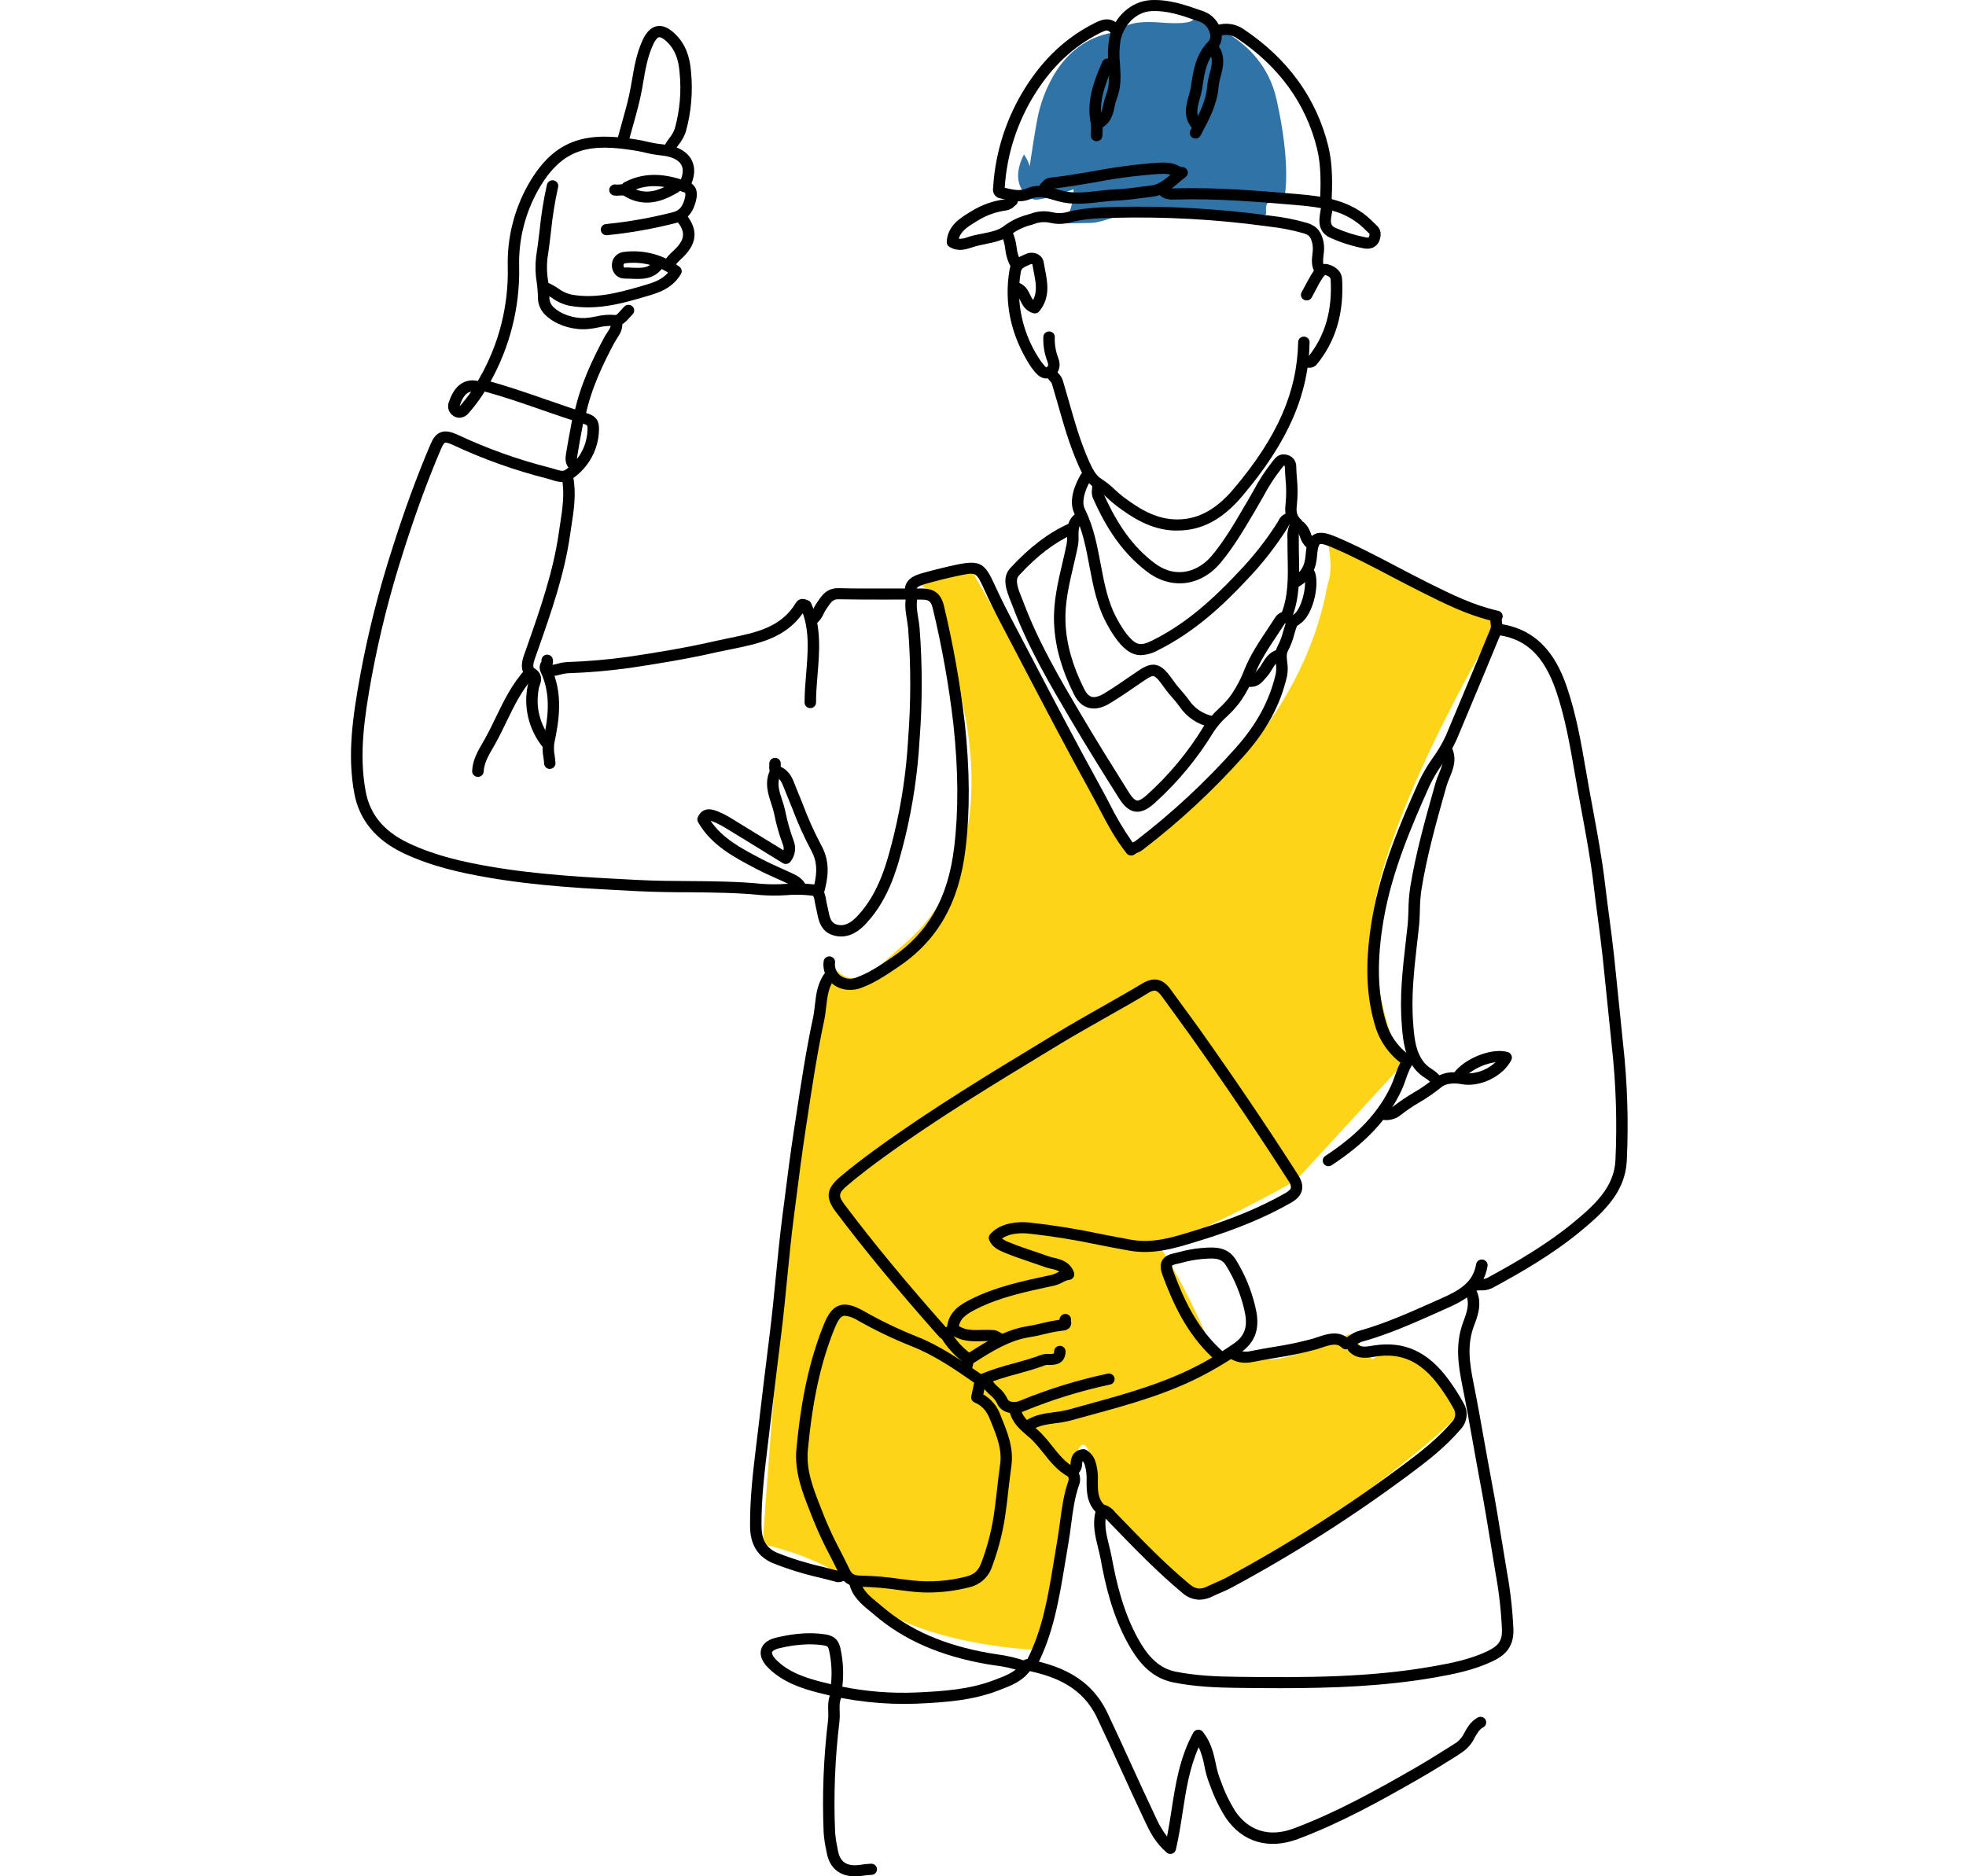 <svg width="308" height="294" viewBox="0 0 308 294" fill="none" xmlns="http://www.w3.org/2000/svg">
<g clip-path="url(#clip0_2253_15407)">
<path d="M144 91.5L152 89L177 133C185.667 128.5 204 113.9 208 91.5C208.8 89.5 208.333 86.333 208 85L235 97C227.667 109.167 213.4 136.5 215 148.5C216.6 160.5 219 165.5 220 166.5L203 185C197.333 188.167 185.1 194.6 181.5 195C185.9 201.8 189.333 209.833 190.5 213H199C202.2 213 208.667 210.333 211.5 209L215 213C217.667 211 224.2 209.8 229 221C226.5 225 193.5 250.5 187.5 249C182.7 247.8 175.167 239.5 172 235.5C171.667 231.5 170.6 224.2 169 227C167.4 229.8 165.667 246.167 165 254L162 258.5C155 258.167 139.7 255.8 134.5 249C130.5 245 122.833 242.667 119.5 242C121.333 213.833 126.2 156.4 131 152C134.5 155.5 138 151 141 148.5L141.041 148.466C144.124 145.897 157.962 134.369 149.5 105C146.585 96.519 146.435 93.862 147.102 93.568L144 91.5Z" fill="#FED419"/>
<path d="M168.199 29.655C168.199 29.655 162.963 31.622 161.888 31.238C160.814 30.854 158.081 28.825 160.419 24.196C161.353 25.652 161.306 26.139 161.306 26.139C161.306 26.139 162.34 18.888 162.855 17.133C163.371 15.379 165.726 6.61 174.291 5.112C176.138 4.452 176.473 3.115 181.772 3.529C187.07 3.943 186.925 3 186.925 3C186.925 3 197.629 5.189 199.968 15.507C202.306 25.824 201.272 30.607 201.272 30.607C201.272 30.607 199.39 31.838 198.764 31.804C198.138 31.77 198.375 33.469 198.375 33.469C198.375 33.469 198.304 34.709 189.533 32.972C186.793 33.274 183.544 34.2 182.06 33.897C180.576 33.594 178.157 33.314 177.078 33.351C175.998 33.389 172.732 34.855 171.076 34.919C169.421 34.983 167.03 35 167.03 35L166.695 34.761C166.695 34.761 168.101 33.287 168.199 29.655Z" fill="#3073A7"/>
<path d="M128.249 140.495C128.183 140.494 128.117 140.486 128.052 140.473C126.435 140.194 124.788 140.126 123.153 140.271C121.836 140.358 120.513 140.351 119.197 140.25C115.46 139.873 111.625 139.847 107.915 139.811C105.363 139.811 102.72 139.776 100.119 139.649H100.047C92.21 139.255 84.109 138.852 76.209 137.459C72.257 136.767 67.624 135.777 63.2 133.683C58.867 131.62 56.279 128.471 55.507 124.314C54.377 118.225 55.261 112.312 56.44 105.763C57.685 99.053 59.363 92.427 61.465 85.924C63.353 79.959 65.304 74.632 67.426 69.656C67.772 68.846 68.207 68.053 69.05 67.733C69.893 67.413 70.844 67.733 71.665 68.105C76.309 70.29 81.16 72.025 86.15 73.287C86.392 73.344 86.643 73.423 86.899 73.502C87.769 73.778 88.213 73.883 88.559 73.633C89.613 72.919 90.479 71.971 91.085 70.867C91.691 69.763 92.019 68.534 92.044 67.282C92.044 66.629 92.044 66.62 91.421 66.406C89.2 65.731 86.98 64.96 84.831 64.216C81.861 63.182 78.789 62.113 75.707 61.294C75.477 61.233 75.282 61.085 75.164 60.884C75.046 60.682 75.014 60.443 75.077 60.218C75.139 59.994 75.29 59.803 75.497 59.688C75.703 59.573 75.948 59.542 76.178 59.603C79.318 60.44 82.431 61.517 85.437 62.564C87.567 63.304 89.77 64.071 91.954 64.754C93.574 65.245 93.879 66.147 93.839 67.343C93.81 68.86 93.414 70.349 92.681 71.686C91.949 73.024 90.902 74.174 89.626 75.039C88.5 75.854 87.253 75.477 86.343 75.171C86.132 75.101 85.921 75.035 85.719 74.987C80.62 73.699 75.662 71.929 70.916 69.7C70.073 69.314 69.795 69.345 69.709 69.376C69.624 69.406 69.418 69.581 69.095 70.335C66.996 75.263 65.058 80.537 63.191 86.45C61.114 92.885 59.454 99.44 58.221 106.078C57.073 112.456 56.212 118.208 57.288 124.012C57.961 127.639 60.155 130.289 64.017 132.115C68.229 134.117 72.715 135.072 76.546 135.742C84.333 137.109 92.376 137.494 100.159 137.897H100.226C102.792 138.029 105.412 138.042 107.946 138.059C111.697 138.086 115.572 138.112 119.399 138.497C120.629 138.587 121.865 138.587 123.095 138.497C124.59 138.39 126.092 138.419 127.581 138.585C128.029 136.57 128.029 134.976 127.083 133.254C125.946 131.113 124.951 128.902 124.104 126.635C123.769 125.786 123.427 124.94 123.077 124.099C123.005 123.933 122.938 123.762 122.871 123.587C122.472 122.544 122.171 121.892 121.364 121.624C120.421 121.309 120.489 120.31 120.52 119.872C120.52 119.785 120.52 119.697 120.52 119.622C120.52 119.39 120.615 119.167 120.783 119.003C120.951 118.839 121.179 118.746 121.417 118.746C121.655 118.746 121.883 118.839 122.052 119.003C122.22 119.167 122.314 119.39 122.314 119.622C122.314 119.741 122.314 119.877 122.314 120.012C122.312 120.059 122.312 120.106 122.314 120.152C123.705 120.779 124.199 122.062 124.557 123.017C124.616 123.175 124.679 123.333 124.741 123.482C125.096 124.331 125.441 125.19 125.782 126.048C126.597 128.231 127.554 130.359 128.648 132.422C130.16 135.125 129.685 137.678 129.119 139.82C129.073 140.012 128.962 140.183 128.804 140.305C128.646 140.427 128.451 140.494 128.249 140.495Z" fill="black"/>
<path d="M200.547 264.525C198.362 264.525 196.142 264.503 193.872 264.477C190.602 264.437 187.108 264.301 183.721 263.601C180.083 262.843 178.087 259.996 176.75 257.599C174.283 253.162 173.161 248.37 172.425 244.266C172.318 243.692 172.179 243.122 172.026 242.514C171.578 240.722 171.129 238.873 171.623 236.885C170.241 235.404 170.232 233.648 170.227 232.093C170.28 231.206 170.177 230.317 169.922 229.464C169.857 229.266 169.745 229.086 169.595 228.939C169.564 229.083 169.541 229.23 169.528 229.377C169.531 229.712 169.456 230.044 169.31 230.347C169.164 230.65 168.95 230.917 168.684 231.129C168.588 231.195 168.479 231.242 168.364 231.266C168.249 231.291 168.13 231.293 168.014 231.273C167.898 231.253 167.787 231.211 167.688 231.149C167.588 231.087 167.502 231.007 167.435 230.912C167.368 230.818 167.32 230.711 167.294 230.599C167.269 230.487 167.267 230.371 167.287 230.257C167.308 230.144 167.351 230.036 167.415 229.939C167.478 229.842 167.56 229.758 167.657 229.692C167.695 229.54 167.717 229.384 167.724 229.228C167.792 228.602 167.931 227.301 169.59 227.077C169.814 227.047 170.042 227.1 170.227 227.226C170.851 227.618 171.324 228.2 171.573 228.882C171.909 229.926 172.051 231.021 171.99 232.115C171.99 233.578 171.99 234.839 173.027 235.842C173.209 235.956 173.348 236.124 173.423 236.321C173.499 236.519 173.506 236.735 173.444 236.937C172.879 238.65 173.3 240.337 173.74 242.128C173.892 242.728 174.045 243.355 174.161 243.981C174.888 247.923 175.956 252.566 178.297 256.785C179.446 258.852 181.141 261.301 184.062 261.91C187.296 262.58 190.683 262.707 193.863 262.746C204.728 262.878 214.498 262.851 224.299 261.139C227.327 260.613 230.27 260.031 233.006 258.738C234.774 257.902 235.352 257.052 235.303 255.37C235.174 252.423 234.842 249.487 234.312 246.583C234.058 245.07 233.809 243.558 233.567 242.045C233.051 238.895 232.522 235.641 231.916 232.461C231.504 230.27 231.104 228.045 230.723 225.89C230.212 223.012 229.678 220.038 229.095 217.129C228.431 213.8 227.942 210.533 229.265 207.055C229.857 205.5 230.297 204.107 229.611 202.814C229.509 202.609 229.493 202.373 229.567 202.156C229.64 201.94 229.798 201.76 230.005 201.655C230.213 201.55 230.454 201.528 230.678 201.594C230.901 201.66 231.09 201.809 231.203 202.008C232.311 204.098 231.49 206.244 230.947 207.668C229.786 210.699 230.221 213.581 230.858 216.77C231.445 219.701 231.975 222.688 232.491 225.575C232.872 227.725 233.267 229.955 233.684 232.145C234.294 235.352 234.823 238.615 235.339 241.782C235.581 243.292 235.829 244.802 236.084 246.311C236.627 249.294 236.965 252.308 237.097 255.335C237.183 258.318 235.474 259.531 233.787 260.328C230.844 261.717 227.771 262.326 224.613 262.878C216.763 264.223 208.918 264.525 200.547 264.525Z" fill="black"/>
<path d="M231.074 202.245C230.854 202.242 230.643 202.161 230.481 202.016C230.318 201.872 230.216 201.674 230.193 201.461C230.169 201.248 230.227 201.034 230.355 200.859C230.483 200.685 230.671 200.562 230.886 200.514C231.226 200.451 231.571 200.422 231.917 200.427C232.29 200.461 232.665 200.395 233.003 200.238C237.489 197.794 242.235 195.056 246.46 191.587C249.955 188.709 252.862 185.985 253.081 181.815C253.361 175.836 253.169 169.845 252.507 163.895C252.328 162.172 252.151 160.449 251.978 158.726C251.677 155.817 251.381 152.904 251.081 149.991C250.856 147.933 250.583 145.843 250.314 143.819C250.098 142.177 249.865 140.482 249.677 138.808C249.228 134.888 248.488 130.924 247.775 127.087C247.577 126.027 247.38 124.971 247.192 123.915C247.021 122.96 246.854 122.005 246.689 121.05C245.958 116.802 245.195 112.408 243.787 108.282C241.934 102.85 239.153 100.147 234.779 99.521C234.661 99.504 234.548 99.465 234.446 99.406C234.344 99.346 234.254 99.268 234.183 99.175C234.039 98.987 233.978 98.75 234.012 98.518C234.047 98.286 234.174 98.076 234.367 97.936C234.56 97.795 234.802 97.735 235.039 97.769C241.692 98.728 244.191 103.901 245.491 107.712C246.945 111.97 247.712 116.434 248.461 120.748C248.622 121.697 248.788 122.646 248.959 123.595C249.147 124.651 249.345 125.707 249.542 126.758C250.255 130.626 251 134.621 251.462 138.585C251.655 140.25 251.875 141.936 252.095 143.57C252.364 145.607 252.642 147.709 252.866 149.786C253.165 152.706 253.464 155.626 253.763 158.546C253.94 160.269 254.116 161.991 254.293 163.711C254.959 169.757 255.148 175.845 254.858 181.92C254.602 186.786 251.269 189.909 247.604 192.936C243.275 196.506 238.449 199.297 233.878 201.78C233.28 202.087 232.609 202.23 231.935 202.192C231.71 202.186 231.485 202.202 231.262 202.24C231.2 202.248 231.137 202.25 231.074 202.245Z" fill="black"/>
<path d="M148.279 209.927C148.054 209.936 147.829 209.895 147.623 209.807C147.416 209.719 147.233 209.586 147.086 209.419C140.622 202.13 135.481 195.91 130.91 189.844C129.255 187.653 129.461 186.203 131.695 184.333C133.44 182.874 135.32 181.42 137.441 179.887C145.911 173.755 154.981 168.266 163.755 162.948L165.585 161.84C167.855 160.46 170.197 159.133 172.467 157.849C174.602 156.64 176.809 155.392 178.944 154.109C180.738 153.04 182.16 153.333 183.358 154.985C184.018 155.905 184.704 156.816 185.354 157.727C186.251 158.936 187.149 160.184 188.046 161.428C193.523 169.16 198.673 176.759 203.351 184.092C203.728 184.679 204.204 185.573 203.957 186.545C203.769 187.29 203.208 187.921 202.243 188.468C198.264 190.733 193.806 192.59 188.225 194.316L187.615 194.5C184.237 195.555 180.738 196.642 176.952 195.972C175.351 195.691 173.736 195.376 172.17 195.069C168.511 194.288 164.813 193.693 161.091 193.286C159.364 193.129 157.888 193.418 156.973 194.071C157.336 194.333 157.738 194.54 158.166 194.684L158.327 194.749C159.516 195.24 160.768 195.661 161.979 196.064C162.732 196.318 163.481 196.567 164.222 196.839C164.498 196.932 164.78 197.009 165.065 197.071C166.155 197.33 167.649 197.684 168.254 199.388C168.299 199.514 168.314 199.648 168.298 199.779C168.282 199.911 168.236 200.038 168.162 200.15C168.089 200.262 167.99 200.356 167.874 200.425C167.758 200.494 167.627 200.537 167.492 200.549C167.137 200.609 166.797 200.735 166.491 200.921C166.088 201.147 165.655 201.32 165.204 201.434L164.307 201.627C160.512 202.45 156.591 203.3 153.092 205.048C151.486 205.845 150.253 206.59 150.172 208.232C149.604 208.789 149.034 209.343 148.463 209.897L148.279 209.927ZM180.855 155.226C180.504 155.262 180.169 155.391 179.886 155.598C177.733 156.912 175.512 158.152 173.368 159.365C171.125 160.644 168.779 161.963 166.532 163.307L164.702 164.416C155.959 169.716 146.92 175.196 138.509 181.28C136.423 182.787 134.575 184.215 132.861 185.66C131.251 187.005 131.323 187.412 132.354 188.801C136.876 194.802 141.963 200.961 148.355 208.166C148.499 205.381 150.76 204.255 152.253 203.506C155.959 201.662 159.992 200.786 163.917 199.94L164.814 199.743C165.111 199.663 165.396 199.545 165.662 199.393L165.967 199.239C165.553 199.028 165.108 198.881 164.648 198.801C164.294 198.724 163.945 198.626 163.603 198.508C162.871 198.241 162.131 197.995 161.396 197.746C160.158 197.308 158.875 196.896 157.627 196.383L157.475 196.318C156.551 195.941 155.501 195.516 154.972 194.325C154.906 194.176 154.883 194.013 154.906 193.853C154.929 193.693 154.997 193.543 155.102 193.418C156.309 191.99 158.547 191.311 161.257 191.561C165.042 191.972 168.803 192.576 172.525 193.37C174.081 193.672 175.687 193.987 177.271 194.268C180.617 194.859 183.753 193.882 187.072 192.848L187.682 192.66C193.137 190.974 197.479 189.156 201.342 186.966C201.696 186.764 202.131 186.458 202.239 186.138C202.25 185.736 202.114 185.345 201.853 185.034C197.188 177.745 192.056 170.141 186.601 162.44C185.704 161.205 184.807 159.961 183.937 158.761C183.267 157.844 182.6 156.925 181.936 156.005C181.505 155.475 181.218 155.226 180.855 155.226Z" fill="black"/>
<path d="M131.39 247.919C131.238 247.921 131.087 247.9 130.941 247.858C130.129 247.639 129.308 247.42 128.492 247.227C125.95 246.655 123.46 245.883 121.045 244.919C118.69 243.907 117.533 242.019 117.506 239.145C117.466 234.765 117.995 230.411 118.506 226.193L118.735 224.296C119.439 218.334 120.032 213.459 120.592 208.965C120.96 206.017 121.256 203.008 121.539 200.099C121.848 196.945 122.171 193.682 122.584 190.462L122.925 187.834C123.374 184.207 123.867 180.458 124.428 176.791L124.733 174.789C125.495 169.765 126.28 164.574 127.366 159.511C127.505 158.88 127.577 158.227 127.657 157.54C127.846 155.858 128.043 154.123 129.169 152.542C129.237 152.447 129.322 152.367 129.422 152.305C129.521 152.243 129.632 152.201 129.748 152.181C129.864 152.16 129.983 152.163 130.098 152.188C130.213 152.212 130.322 152.259 130.418 152.325C130.515 152.391 130.597 152.474 130.661 152.571C130.724 152.668 130.768 152.777 130.788 152.89C130.809 153.003 130.806 153.119 130.781 153.232C130.756 153.344 130.708 153.45 130.641 153.545C129.775 154.758 129.613 156.204 129.438 157.732C129.358 158.433 129.277 159.156 129.124 159.87C128.048 164.881 127.263 170.05 126.509 175.043L126.204 177.05C125.643 180.698 125.168 184.435 124.706 188.053L124.365 190.681C123.952 193.861 123.634 197.112 123.329 200.252C123.042 203.174 122.746 206.196 122.373 209.166C121.812 213.669 121.22 218.54 120.516 224.498C120.444 225.133 120.364 225.763 120.287 226.399C119.785 230.56 119.26 234.87 119.3 239.132C119.323 241.322 120.059 242.58 121.768 243.315C124.095 244.239 126.496 244.979 128.945 245.528C129.748 245.733 130.555 245.935 131.358 246.154C131.426 246.115 131.529 246.04 131.601 245.987L131.717 245.9C131.812 245.832 131.921 245.783 132.035 245.756C132.15 245.728 132.269 245.724 132.386 245.741C132.503 245.759 132.615 245.8 132.716 245.86C132.816 245.92 132.904 245.999 132.973 246.093C133.113 246.28 133.17 246.514 133.133 246.744C133.096 246.973 132.968 247.178 132.776 247.315L132.682 247.385C132.323 247.698 131.869 247.886 131.39 247.919Z" fill="black"/>
<path d="M183.366 290.499C183.148 290.499 182.937 290.421 182.774 290.28C180.943 288.704 180.131 286.978 179.409 285.462L179.27 285.164C178.005 282.505 176.767 279.79 175.569 277.166C174.372 274.542 173.129 271.817 171.869 269.167C169.59 264.349 165.328 262.732 161.331 261.852C160.125 263.468 158.384 264.13 156.698 264.774L156.397 264.892C152.36 266.443 148.188 266.745 143.559 266.955C138.387 267.143 133.216 266.566 128.222 265.242C125.588 264.568 122.596 263.578 120.354 261.34C119.097 260.091 119.062 259.062 119.25 258.422C119.438 257.783 119.995 256.977 121.641 256.591C124.552 255.908 126.957 255.746 129.209 256.083C130.922 256.337 131.451 257.183 131.703 258.466C132.106 260.382 132.194 262.349 131.963 264.292C135.747 265.054 139.613 265.36 143.473 265.203C147.959 265.002 151.947 264.712 155.738 263.258L156.047 263.144C157.77 262.487 159.259 261.918 160.143 260.428C160.234 260.265 160.377 260.135 160.549 260.056C160.722 259.977 160.916 259.954 161.103 259.99C165.701 260.932 170.77 262.667 173.497 268.405C174.762 271.073 176.005 273.793 177.207 276.43C178.409 279.067 179.643 281.761 180.899 284.402L181.042 284.709C181.51 285.798 182.113 286.828 182.836 287.775C183.101 286.408 183.316 285.042 183.523 283.706C184.151 279.632 184.801 275.422 186.941 271.493C187.011 271.363 187.114 271.252 187.24 271.171C187.365 271.09 187.51 271.041 187.66 271.029C187.81 271.016 187.961 271.041 188.099 271.101C188.237 271.161 188.357 271.253 188.448 271.371C189.758 273.035 190.135 274.8 190.471 276.355C190.612 277.131 190.818 277.894 191.086 278.638L191.274 279.115C191.852 280.775 192.619 282.366 193.562 283.859C194.8 285.664 197.631 288.397 202.727 286.487C209.334 284.003 215.368 280.652 221.482 277.148C223.455 276.014 225.429 274.783 227.313 273.591L228.21 273.018C228.748 272.601 229.173 272.063 229.449 271.449C229.897 270.648 230.422 269.741 231.431 269.167C231.533 269.099 231.648 269.051 231.77 269.028C231.891 269.005 232.016 269.007 232.137 269.034C232.258 269.06 232.372 269.111 232.471 269.182C232.571 269.254 232.655 269.345 232.717 269.449C232.779 269.554 232.818 269.67 232.832 269.79C232.846 269.91 232.834 270.031 232.798 270.147C232.761 270.262 232.701 270.369 232.62 270.46C232.539 270.552 232.44 270.626 232.328 270.678C231.745 271.011 231.404 271.611 231.01 272.299C230.601 273.173 229.968 273.927 229.17 274.489L228.282 275.098C226.362 276.298 224.375 277.538 222.37 278.69C216.193 282.234 210.088 285.624 203.355 288.156C198.779 289.873 194.661 288.673 192.055 284.866C191.034 283.268 190.205 281.56 189.583 279.776L189.395 279.308C189.09 278.475 188.856 277.62 188.695 276.75C188.515 275.725 188.214 274.724 187.798 273.767C186.349 277.012 185.819 280.42 185.268 284.003C184.976 285.9 184.671 287.863 184.218 289.816C184.185 289.965 184.112 290.102 184.007 290.215C183.903 290.328 183.77 290.413 183.621 290.46C183.538 290.484 183.452 290.497 183.366 290.499ZM126.844 257.647C125.225 257.671 123.613 257.883 122.045 258.278C121.322 258.444 121.008 258.716 120.955 258.887C120.901 259.057 121.035 259.517 121.614 260.096C123.547 262.023 126.145 262.886 128.657 263.53C129.168 263.661 129.675 263.784 130.182 263.902C130.363 262.198 130.277 260.477 129.926 258.799C129.756 257.984 129.684 257.923 128.921 257.796C128.24 257.699 127.551 257.652 126.862 257.656L126.844 257.647Z" fill="black"/>
<path d="M187.911 250.665C186.908 250.639 185.95 250.254 185.219 249.583C181.267 246.302 177.683 242.575 174.216 238.996L173.507 238.26C173.426 238.181 173.354 238.098 173.283 238.019C173 237.712 172.834 237.55 172.628 237.493C172.51 237.468 172.398 237.42 172.3 237.352C172.201 237.284 172.118 237.197 172.055 237.097C171.992 236.996 171.95 236.884 171.932 236.768C171.914 236.651 171.92 236.532 171.95 236.418C171.981 236.304 172.034 236.197 172.108 236.104C172.181 236.01 172.273 235.932 172.378 235.874C172.483 235.817 172.599 235.78 172.719 235.767C172.839 235.754 172.961 235.764 173.076 235.798C173.69 235.984 174.228 236.353 174.615 236.854L174.808 237.06L175.517 237.796C178.953 241.353 182.501 245.032 186.377 248.247C187.319 249.027 188.09 249.123 189.234 248.532C189.683 248.317 190.131 248.125 190.544 247.941C191.047 247.726 191.518 247.503 191.966 247.284C201.717 242.045 211.051 236.099 219.89 229.495C222.479 227.572 225.193 225.469 227.44 222.828C227.729 222.554 227.913 222.191 227.962 221.801C228.01 221.41 227.919 221.015 227.705 220.682C227.046 219.481 226.307 218.323 225.493 217.217C222.654 213.349 219.567 211.917 215.49 212.561L215.238 212.604C214.148 212.784 212.502 213.042 211.278 211.702C211.133 211.526 211.063 211.303 211.082 211.078C211.102 210.853 211.21 210.644 211.384 210.495C211.557 210.346 211.783 210.268 212.014 210.277C212.245 210.287 212.463 210.383 212.623 210.546C213.144 211.124 213.843 211.058 214.933 210.874L215.198 210.83C219.967 210.072 223.721 211.776 226.946 216.192C227.808 217.362 228.589 218.587 229.284 219.858C229.667 220.497 229.83 221.24 229.75 221.976C229.669 222.712 229.348 223.404 228.835 223.949C226.466 226.731 223.546 228.991 220.994 230.888C212.083 237.544 202.674 243.538 192.845 248.821C192.329 249.097 191.796 249.325 191.28 249.548C190.858 249.728 190.459 249.899 190.069 250.091C189.407 250.45 188.667 250.647 187.911 250.665Z" fill="black"/>
<path d="M133.112 155.104C132.166 155.111 131.247 154.801 130.505 154.228C129.964 153.804 129.544 153.25 129.285 152.621C129.027 151.992 128.939 151.308 129.03 150.636C129.058 150.404 129.18 150.192 129.368 150.047C129.557 149.903 129.796 149.837 130.034 149.865C130.272 149.893 130.489 150.012 130.637 150.196C130.785 150.38 130.852 150.614 130.824 150.846C130.769 151.222 130.816 151.606 130.959 151.959C131.102 152.313 131.337 152.623 131.64 152.861C131.983 153.118 132.388 153.284 132.815 153.343C133.243 153.401 133.679 153.35 134.081 153.194C135.992 152.533 137.669 151.398 139.464 150.198L139.652 150.071C145.398 146.221 148.525 140.732 149.48 132.799C150.18 127.026 150.14 120.71 149.364 113.486C148.651 107.369 147.57 101.297 146.125 95.304C145.851 94.099 145.376 93.968 144.362 93.95C142.514 93.924 140.634 93.95 138.813 93.95C136.382 93.95 133.879 93.95 131.385 93.902C130.541 93.876 130.236 94.274 129.68 95.102C129.595 95.225 129.514 95.347 129.429 95.466C129.29 95.678 129.165 95.899 129.056 96.127C128.808 96.716 128.432 97.245 127.953 97.678C127.863 97.752 127.759 97.809 127.647 97.844C127.535 97.879 127.417 97.892 127.299 97.883C127.182 97.874 127.067 97.842 126.962 97.789C126.857 97.737 126.764 97.665 126.688 97.577C126.612 97.489 126.554 97.388 126.518 97.278C126.482 97.169 126.468 97.053 126.478 96.939C126.487 96.824 126.52 96.712 126.574 96.61C126.627 96.507 126.701 96.416 126.791 96.342C127.076 96.061 127.299 95.725 127.446 95.356C127.593 95.052 127.764 94.759 127.957 94.48L128.177 94.156C128.76 93.28 129.55 92.11 131.438 92.163C133.888 92.228 136.373 92.22 138.809 92.211C140.634 92.211 142.523 92.211 144.385 92.211C145.807 92.211 147.332 92.57 147.879 94.931C149.335 100.996 150.427 107.139 151.149 113.329C151.939 120.683 151.975 127.127 151.261 133.04C150.238 141.512 146.874 147.395 140.666 151.552L140.477 151.679C138.683 152.892 136.803 154.145 134.668 154.881C134.166 155.04 133.64 155.116 133.112 155.104Z" fill="black"/>
<path d="M145.465 249.536C144.566 249.535 143.667 249.484 142.774 249.382C142.083 249.303 141.388 249.216 140.692 249.128C138.814 248.846 136.918 248.682 135.018 248.638C133.12 248.638 132.151 248.077 131.429 246.566C130.981 245.624 130.496 244.673 130.025 243.753C129.059 241.942 128.19 240.082 127.423 238.182C127.257 237.744 127.082 237.306 126.907 236.868C125.692 233.801 124.436 230.608 124.772 227.029C125.521 219.035 126.854 213.012 129.083 207.493C129.572 206.284 130.236 204.992 131.474 204.563C132.712 204.133 134.076 204.742 135.247 205.39C137.867 206.887 140.59 208.204 143.397 209.333C147.206 210.809 150.637 213.183 153.67 215.299C155.338 214.636 157.049 214.081 158.793 213.639C160.233 213.24 161.726 212.828 163.126 212.294C163.524 212.169 163.943 212.12 164.36 212.149C164.602 212.169 164.846 212.149 165.082 212.092C165.13 211.979 165.152 211.856 165.145 211.733C165.147 211.618 165.174 211.505 165.221 211.4C165.269 211.294 165.338 211.199 165.423 211.12C165.508 211.041 165.609 210.979 165.719 210.937C165.829 210.896 165.946 210.876 166.064 210.879C166.298 210.885 166.521 210.98 166.684 211.143C166.847 211.307 166.939 211.526 166.939 211.755C166.881 213.906 165.037 213.888 164.342 213.88C164.153 213.868 163.963 213.877 163.776 213.906C162.296 214.471 160.762 214.896 159.291 215.303C157.623 215.722 155.986 216.252 154.392 216.889L154.051 218.496C155.316 219.238 156.27 220.395 156.743 221.76L156.918 222.198C157.86 224.524 158.837 226.924 158.447 229.719C158.281 230.902 158.147 232.115 157.999 233.284C157.882 234.362 157.756 235.475 157.608 236.565C157.231 239.609 156.496 242.6 155.419 245.479C155.16 246.282 154.69 247.005 154.055 247.575C153.421 248.146 152.645 248.544 151.804 248.73C149.733 249.254 147.604 249.525 145.465 249.536ZM132.362 206.17C132.265 206.168 132.167 206.183 132.075 206.214C131.649 206.359 131.218 206.985 130.756 208.133C128.59 213.485 127.298 219.364 126.562 227.187C126.266 230.354 127.392 233.21 128.585 236.232C128.76 236.67 128.94 237.109 129.11 237.573C129.856 239.416 130.699 241.22 131.635 242.978C132.111 243.907 132.604 244.87 133.062 245.834C133.452 246.649 133.753 246.89 135.018 246.89C136.996 246.934 138.969 247.102 140.926 247.394C141.612 247.481 142.294 247.569 142.98 247.648C145.794 247.949 148.641 247.74 151.378 247.03C152.607 246.728 153.275 246.119 153.755 244.84C154.786 242.087 155.487 239.226 155.845 236.316C155.993 235.238 156.115 234.126 156.236 233.074C156.37 231.892 156.505 230.665 156.684 229.46C157.012 227.121 156.159 225.032 155.262 222.824L155.087 222.386C154.536 221.015 153.836 220.257 152.683 219.758C152.495 219.678 152.341 219.537 152.246 219.359C152.151 219.182 152.122 218.978 152.163 218.781L152.611 216.661C149.534 214.515 146.331 212.311 142.742 210.918C139.857 209.766 137.057 208.419 134.363 206.889C133.762 206.5 133.077 206.253 132.362 206.166V206.17Z" fill="black"/>
<path d="M178.172 127.196C178.067 127.195 177.962 127.188 177.858 127.174C176.66 127.012 175.853 125.948 175.283 125.041C172.789 121.099 170.147 116.85 167.621 112.566C164.535 107.331 161.036 101.396 158.65 95.001C158.569 94.773 158.475 94.541 158.376 94.3C157.703 92.626 156.864 90.541 158.268 89.021C161.31 85.732 164.208 83.524 167.375 82.083C167.59 81.985 167.837 81.974 168.061 82.054C168.285 82.134 168.467 82.297 168.568 82.508C168.668 82.719 168.679 82.96 168.597 83.178C168.516 83.397 168.349 83.575 168.133 83.673C165.19 85.013 162.476 87.085 159.61 90.2C158.955 90.909 159.542 92.39 160.058 93.66C160.161 93.914 160.26 94.159 160.35 94.396C162.691 100.651 166.145 106.516 169.2 111.694C171.712 115.956 174.345 120.17 176.826 124.125C177.472 125.15 177.885 125.405 178.118 125.44C178.351 125.475 178.804 125.339 179.675 124.564C183.18 121.405 186.193 117.763 188.619 113.753C189.29 112.731 190.091 111.797 191.001 110.971C191.729 110.31 192.383 109.576 192.953 108.781C193.74 107.608 194.395 106.355 194.908 105.045C195.806 102.723 197.232 100.599 198.6 98.544C198.995 97.96 199.384 97.367 199.767 96.766C199.937 96.495 200.169 96.267 200.444 96.097C200.72 95.928 201.031 95.823 201.355 95.789C201.588 95.788 201.819 95.838 202.031 95.936C202.242 96.033 202.428 96.177 202.575 96.354C202.62 96.316 202.668 96.281 202.718 96.249C203.853 95.482 204.836 91.763 204.311 90.222C204.268 90.111 204.249 89.994 204.254 89.876C204.258 89.758 204.288 89.643 204.339 89.536C204.391 89.43 204.464 89.335 204.555 89.257C204.645 89.178 204.75 89.119 204.865 89.081C204.979 89.044 205.1 89.029 205.221 89.039C205.341 89.048 205.458 89.081 205.565 89.135C205.672 89.19 205.767 89.265 205.843 89.356C205.92 89.447 205.977 89.552 206.011 89.665C206.742 91.799 205.665 96.389 203.737 97.69L203.656 97.751C203.474 97.918 203.258 98.045 203.022 98.124C202.786 98.204 202.536 98.233 202.288 98.211C201.906 98.148 201.563 97.947 201.328 97.646C201.316 97.665 201.303 97.683 201.287 97.699C200.901 98.299 200.502 98.899 200.103 99.504C198.784 101.479 197.412 103.52 196.586 105.667C196.029 107.091 195.316 108.452 194.46 109.727C193.824 110.63 193.09 111.463 192.271 112.211C191.464 112.93 190.753 113.746 190.153 114.638C187.636 118.796 184.511 122.574 180.877 125.851C180.168 126.482 179.231 127.196 178.172 127.196Z" fill="black"/>
<path d="M201.533 97.454C201.421 97.453 201.31 97.431 201.206 97.388C200.985 97.303 200.807 97.136 200.712 96.923C200.617 96.711 200.612 96.47 200.699 96.254C201.856 93.398 201.794 90.441 201.726 87.314C201.726 86.472 201.69 85.601 201.699 84.738C201.699 84.606 201.699 84.475 201.699 84.339C201.629 83.576 201.762 82.808 202.085 82.11C201.273 81.054 201.278 79.919 201.417 78.816C201.532 77.565 201.525 76.306 201.394 75.057C201.349 74.435 201.305 73.791 201.287 73.147C201.289 73.095 201.28 73.043 201.26 72.994C201.222 72.975 201.181 72.962 201.139 72.955C201.053 73.043 200.974 73.137 200.901 73.235L200.726 73.454C199.661 74.806 198.725 76.25 197.931 77.769C197.626 78.308 197.321 78.846 197.007 79.376C196.774 79.766 196.559 80.16 196.316 80.55C194.787 83.143 193.208 85.807 191.194 88.216C188.098 91.882 183.491 92.443 179.732 89.604C175.247 86.223 172.82 81.641 171.209 78.031C171.044 77.583 171.001 77.1 171.084 76.63C171.084 76.498 171.111 76.367 171.111 76.24C171.111 76.008 171.205 75.785 171.373 75.621C171.542 75.456 171.77 75.364 172.008 75.364C172.246 75.364 172.474 75.456 172.642 75.621C172.81 75.785 172.905 76.008 172.905 76.24C172.905 76.42 172.905 76.608 172.869 76.796C172.847 76.975 172.847 77.156 172.869 77.335C175.139 82.412 177.597 85.767 180.849 88.22C184.474 90.954 187.95 89.324 189.821 87.099C191.692 84.874 193.284 82.206 194.755 79.674L195.451 78.496C195.76 77.979 196.056 77.449 196.348 76.923C197.196 75.312 198.193 73.78 199.326 72.346L199.47 72.166C199.811 71.728 200.367 71.014 201.502 71.242C201.949 71.317 202.354 71.546 202.642 71.888C202.931 72.23 203.085 72.661 203.077 73.104C203.077 73.708 203.135 74.33 203.18 74.935C203.317 76.299 203.317 77.674 203.18 79.039C203.023 80.248 203.18 80.826 203.826 81.404C203.915 81.484 203.987 81.581 204.037 81.689C204.087 81.796 204.114 81.913 204.117 82.031C204.122 82.148 204.101 82.266 204.056 82.375C204.011 82.485 203.943 82.584 203.857 82.666C203.476 83.043 203.462 83.511 203.476 84.313C203.476 84.457 203.476 84.606 203.476 84.751C203.476 85.588 203.476 86.442 203.503 87.274C203.57 90.437 203.637 93.709 202.35 96.911C202.283 97.07 202.17 97.206 202.025 97.302C201.88 97.399 201.709 97.451 201.533 97.454Z" fill="black"/>
<path d="M177.198 134.052H177.145C177.02 134.043 176.898 134.009 176.788 133.951C176.677 133.894 176.58 133.815 176.503 133.719C174.709 131.476 173.395 128.962 172.121 126.531C171.699 125.733 171.282 124.936 170.847 124.152C167.186 117.52 163.624 110.709 160.175 104.116C159.041 101.944 157.904 99.771 156.761 97.599C155.864 95.89 154.998 94.129 154.195 92.368C152.944 89.639 152.944 89.639 150.306 90.178C148.705 90.511 147.009 90.927 145.268 91.413L145.17 91.44C143.649 91.878 143.425 92.07 143.564 92.907C143.583 93.021 143.578 93.137 143.551 93.249C143.524 93.361 143.475 93.466 143.406 93.56C143.337 93.653 143.25 93.732 143.15 93.793C143.049 93.853 142.938 93.894 142.821 93.912C142.705 93.931 142.586 93.927 142.471 93.9C142.357 93.874 142.249 93.825 142.153 93.758C142.057 93.691 141.976 93.606 141.914 93.508C141.852 93.41 141.811 93.301 141.792 93.187C141.379 90.673 143.443 90.099 144.676 89.758L144.775 89.727C146.569 89.232 148.292 88.807 149.934 88.465C153.643 87.699 154.316 88.338 155.833 91.65C156.622 93.38 157.474 95.11 158.358 96.793C159.5 98.965 160.64 101.139 161.776 103.315C165.217 109.885 168.779 116.706 172.426 123.315C172.874 124.113 173.291 124.919 173.717 125.729C174.791 127.91 176.033 130.008 177.432 132.006L177.548 131.958C177.654 131.919 177.755 131.869 177.849 131.809C183.578 127.43 188.861 122.522 193.626 117.152C196.887 113.49 198.932 109.706 199.874 105.527C199.959 105.003 199.959 104.469 199.874 103.946C199.78 103.069 199.672 102.097 200.193 101.168C200.559 100.458 200.841 99.708 201.032 98.934C201.189 98.4 201.35 97.844 201.574 97.292C201.614 97.18 201.676 97.077 201.757 96.989C201.838 96.901 201.937 96.831 202.046 96.781C202.156 96.731 202.275 96.704 202.396 96.701C202.517 96.697 202.638 96.718 202.751 96.761C202.863 96.804 202.966 96.869 203.052 96.952C203.139 97.035 203.207 97.134 203.253 97.243C203.299 97.353 203.322 97.47 203.32 97.588C203.318 97.707 203.292 97.823 203.243 97.931C203.055 98.404 202.911 98.895 202.759 99.416C202.531 100.315 202.199 101.185 201.767 102.009C201.516 102.447 201.583 103.061 201.66 103.762C201.773 104.475 201.766 105.202 201.637 105.912C200.632 110.363 198.457 114.419 194.994 118.309C190.154 123.765 184.787 128.752 178.966 133.202C178.755 133.355 178.524 133.48 178.28 133.574C178.116 133.629 177.965 133.713 177.831 133.82C177.659 133.974 177.432 134.058 177.198 134.052Z" fill="black"/>
<path d="M168.827 31.923C167.796 31.934 166.768 31.806 165.772 31.542L165.113 31.349C163.866 30.981 162.686 30.631 161.524 31.148C159.954 31.849 158.384 31.472 156.998 31.148L156.5 31.03C156.409 31.011 156.323 30.977 156.244 30.929C155.986 30.77 155.785 30.537 155.668 30.261C155.552 29.986 155.526 29.682 155.594 29.391C155.596 29.358 155.596 29.324 155.594 29.291C155.94 23.787 157.666 18.45 160.618 13.749C163.493 9.185 167.01 5.886 171.384 3.674C172.308 3.201 173.829 2.43 175.206 3.841C175.293 3.923 175.363 4.021 175.41 4.13C175.458 4.239 175.482 4.356 175.482 4.474C175.482 4.592 175.457 4.709 175.409 4.818C175.362 4.927 175.292 5.025 175.204 5.106C175.117 5.188 175.013 5.252 174.9 5.293C174.786 5.335 174.666 5.353 174.545 5.348C174.424 5.343 174.305 5.314 174.196 5.262C174.087 5.211 173.989 5.139 173.91 5.05C173.524 4.656 173.286 4.677 172.232 5.216C168.15 7.293 164.862 10.381 162.161 14.669C159.366 19.125 157.733 24.184 157.406 29.4V29.431H157.438C158.649 29.72 159.788 29.991 160.797 29.545C162.592 28.752 164.287 29.26 165.656 29.667C165.866 29.729 166.073 29.79 166.275 29.843C168.177 30.364 170.02 30.149 171.967 29.921C172.864 29.816 173.806 29.707 174.748 29.672C175.92 29.614 177.088 29.499 178.247 29.326C178.902 29.238 179.557 29.155 180.212 29.085C181.508 28.953 182.424 28.182 183.482 27.289C183.859 26.973 184.245 26.645 184.658 26.347C184.848 26.208 185.088 26.149 185.324 26.183C185.559 26.216 185.771 26.34 185.914 26.527C186.056 26.713 186.116 26.947 186.082 27.177C186.047 27.407 185.921 27.614 185.73 27.753C185.371 28.016 185.021 28.305 184.658 28.629C183.532 29.58 182.253 30.657 180.4 30.846C179.764 30.911 179.127 30.995 178.49 31.078C177.27 31.26 176.043 31.381 174.811 31.441C173.941 31.472 173.089 31.573 172.182 31.678C171.07 31.825 169.95 31.907 168.827 31.923Z" fill="black"/>
<path d="M131.771 146.741C131.346 146.74 130.924 146.675 130.519 146.548C128.586 145.966 128.245 144.231 127.994 142.965C127.944 142.711 127.895 142.462 127.832 142.221C127.77 141.98 127.711 141.664 127.662 141.397C127.616 140.964 127.499 140.541 127.316 140.144C127.262 140.042 127.229 139.931 127.218 139.816C127.208 139.701 127.221 139.586 127.256 139.476C127.292 139.366 127.349 139.264 127.425 139.176C127.5 139.088 127.593 139.015 127.698 138.962C127.802 138.908 127.917 138.876 128.034 138.866C128.152 138.856 128.27 138.868 128.382 138.903C128.495 138.937 128.599 138.993 128.69 139.067C128.78 139.141 128.854 139.232 128.909 139.334C129.175 139.888 129.352 140.479 129.434 141.086C129.474 141.331 129.515 141.559 129.573 141.774C129.631 141.988 129.698 142.326 129.752 142.615C129.999 143.837 130.201 144.599 131.049 144.858C132.157 145.191 133.175 144.774 134.364 143.495C137.795 139.816 138.993 135.019 140.052 130.792C141.243 125.873 141.986 120.859 142.272 115.812C142.714 110.048 142.714 104.26 142.272 98.496C142.232 98.058 142.16 97.585 142.079 97.094C141.877 95.868 141.671 94.593 142.012 93.24C142.071 93.014 142.22 92.821 142.425 92.703C142.631 92.585 142.876 92.551 143.107 92.609C143.337 92.667 143.535 92.812 143.656 93.013C143.777 93.213 143.812 93.452 143.752 93.678C143.501 94.685 143.672 95.732 143.851 96.84C143.932 97.335 144.017 97.848 144.062 98.369C144.513 104.217 144.513 110.09 144.062 115.939C143.768 121.089 143.01 126.205 141.797 131.226C140.684 135.659 139.428 140.683 135.691 144.7C135.18 145.247 133.785 146.741 131.771 146.741Z" fill="black"/>
<path d="M206.849 43.291C206.698 43.291 206.549 43.254 206.417 43.184C206.284 43.114 206.172 43.012 206.091 42.888C205.387 41.81 205.503 40.697 205.611 39.76C205.694 39.254 205.694 38.738 205.611 38.231C205.36 37.136 205.117 36.838 204.238 36.558C202.468 36.054 200.656 35.701 198.824 35.502L198.416 35.445C190.443 34.36 182.392 33.921 174.345 34.131C171.958 34.184 169.63 34.285 167.347 34.933C166.446 35.135 165.511 35.135 164.611 34.933C163.923 34.762 163.203 34.762 162.516 34.933C162.188 35.047 161.865 35.152 161.538 35.253C160.411 35.538 159.353 36.038 158.425 36.724C157.281 37.657 155.733 37.968 154.262 38.271C153.629 38.402 153.037 38.52 152.467 38.709L152.109 38.823C151.252 39.094 150.081 39.471 148.762 38.7C148.619 38.62 148.502 38.502 148.422 38.361C148.343 38.219 148.306 38.059 148.314 37.898C148.466 35.345 150.404 34.171 152.109 33.141L152.364 32.988C153.893 32.066 155.603 31.468 157.384 31.236C157.474 31.236 157.509 31.201 157.693 31.034C157.8 30.932 157.913 30.836 158.03 30.745C158.221 30.607 158.462 30.548 158.698 30.582C158.933 30.616 159.146 30.74 159.288 30.927C159.43 31.114 159.491 31.349 159.456 31.579C159.421 31.809 159.293 32.017 159.102 32.156C159.038 32.202 158.978 32.253 158.922 32.309C158.581 32.665 158.128 32.899 157.635 32.975C156.1 33.176 154.626 33.693 153.311 34.49L153.055 34.648C151.709 35.45 150.552 36.159 150.202 37.412C150.663 37.435 151.124 37.354 151.548 37.176L151.952 37.049C152.58 36.86 153.239 36.729 153.88 36.611C155.226 36.339 156.464 36.085 157.263 35.432C158.361 34.597 159.622 33.988 160.968 33.641C161.278 33.544 161.583 33.444 161.892 33.339C162.864 33.057 163.894 33.032 164.88 33.264C165.519 33.417 166.185 33.433 166.831 33.312C169.325 32.607 171.882 32.497 174.291 32.436C182.435 32.219 190.583 32.658 198.653 33.75L199.062 33.803C200.998 34.015 202.912 34.393 204.781 34.933C206.477 35.472 207.024 36.462 207.347 37.885C207.47 38.58 207.47 39.289 207.347 39.983C207.253 40.859 207.208 41.451 207.558 41.981C207.685 42.177 207.728 42.414 207.677 42.641C207.626 42.867 207.484 43.065 207.284 43.19C207.151 43.261 207.001 43.295 206.849 43.291Z" fill="black"/>
<path d="M220.023 166.759C219.826 166.76 219.633 166.697 219.476 166.58C217.463 165.052 216.019 162.92 215.367 160.513C213.963 155.729 213.846 150.407 214.99 143.758C216.291 136.215 219.333 129.044 222.338 122.351C222.95 121.08 223.672 119.862 224.496 118.711C225.278 117.636 225.951 116.488 226.505 115.286C227.142 113.761 227.782 112.236 228.425 110.708C230.094 106.731 231.821 102.613 233.485 98.553C233.576 98.299 233.59 98.025 233.526 97.764C233.526 97.607 233.485 97.427 233.481 97.23C229.632 96.236 226.281 94.567 223.033 92.942L222.787 92.819C221.19 92.022 219.588 91.181 218.041 90.37C214.99 88.767 211.841 87.111 208.62 85.745C207.19 85.14 206.853 85.223 206.781 85.267C206.71 85.311 206.454 85.539 206.333 87.098C206.162 89.376 205.283 90.865 203.48 91.917C203.277 92.028 203.038 92.057 202.813 91.999C202.588 91.941 202.395 91.8 202.274 91.606C202.154 91.411 202.115 91.179 202.167 90.957C202.219 90.736 202.356 90.543 202.551 90.418C203.857 89.647 204.413 88.666 204.543 86.958C204.642 85.644 204.866 84.33 205.848 83.756C206.831 83.182 208.172 83.633 209.329 84.124C212.617 85.517 215.807 87.19 218.884 88.811C220.427 89.621 222.024 90.458 223.599 91.246L223.845 91.369C227.385 93.121 230.731 94.808 234.723 95.714C234.855 95.745 234.978 95.804 235.083 95.887C235.188 95.97 235.272 96.076 235.33 96.195C235.387 96.315 235.416 96.446 235.414 96.578C235.413 96.71 235.38 96.84 235.32 96.958C235.253 97.085 235.262 97.212 235.32 97.545C235.421 98.098 235.367 98.667 235.163 99.192C233.494 103.257 231.767 107.375 230.099 111.361C229.459 112.885 228.82 114.41 228.183 115.934C227.583 117.242 226.854 118.491 226.007 119.662C225.244 120.731 224.571 121.861 223.998 123.039C221.037 129.636 218.041 136.688 216.776 144.038C215.677 150.416 215.78 155.497 217.103 160.018C217.652 162.064 218.875 163.878 220.584 165.178C220.732 165.29 220.84 165.444 220.893 165.618C220.947 165.793 220.944 165.98 220.883 166.153C220.823 166.325 220.709 166.475 220.557 166.582C220.406 166.688 220.224 166.745 220.037 166.746L220.023 166.759Z" fill="black"/>
<path d="M225.141 170.29C224.993 170.29 224.847 170.254 224.716 170.185C224.585 170.116 224.474 170.017 224.392 169.896C224.081 169.503 223.698 169.17 223.262 168.914C222.738 168.583 222.261 168.186 221.844 167.732C220.05 165.625 219.826 163.119 219.628 160.907V160.771C219.229 156.33 219.736 151.884 220.229 147.587C220.324 146.741 220.422 145.896 220.512 145.05C220.602 144.205 220.624 143.386 220.651 142.567C220.664 141.438 220.748 140.312 220.902 139.194C221.772 133.74 223.293 128.361 224.76 123.157L224.89 122.689C225.041 122.188 225.222 121.696 225.433 121.217C225.922 120.03 226.33 119.027 225.823 117.897C225.774 117.792 225.747 117.678 225.743 117.563C225.74 117.448 225.759 117.333 225.801 117.225C225.842 117.117 225.906 117.019 225.986 116.935C226.067 116.851 226.164 116.783 226.272 116.736C226.488 116.641 226.735 116.634 226.957 116.716C227.179 116.798 227.358 116.963 227.456 117.174C228.29 118.97 227.658 120.512 227.097 121.87C226.914 122.288 226.755 122.717 226.622 123.153L226.487 123.622C225.034 128.777 223.531 134.108 222.679 139.465C222.533 140.512 222.455 141.567 222.445 142.624C222.418 143.473 222.392 144.354 222.297 145.23C222.203 146.106 222.109 146.93 222.01 147.779C221.53 151.993 221.032 156.352 221.418 160.618V160.754C221.615 162.9 221.795 164.928 223.212 166.615C223.525 166.952 223.883 167.247 224.276 167.491C224.901 167.869 225.445 168.363 225.877 168.945C225.966 169.077 226.017 169.23 226.024 169.388C226.031 169.546 225.994 169.703 225.918 169.842C225.841 169.982 225.727 170.098 225.588 170.179C225.449 170.26 225.29 170.303 225.128 170.303L225.141 170.29Z" fill="black"/>
<path d="M178.709 102.658C177.413 102.658 176.323 101.944 175.121 100.446C174.532 99.688 174.009 98.883 173.555 98.041C171.868 95.08 171.258 91.825 170.666 88.676C170.123 85.789 169.612 83.065 168.338 80.511C167.288 78.408 168.499 75.749 169.316 74.352C169.435 74.15 169.631 74.002 169.862 73.942C170.092 73.881 170.338 73.912 170.545 74.028C170.752 74.144 170.903 74.336 170.966 74.561C171.028 74.786 170.996 75.026 170.877 75.228C169.8 77.068 169.455 78.759 169.953 79.753C171.33 82.522 171.891 85.496 172.429 88.369C173.021 91.514 173.582 94.502 175.121 97.2C175.528 97.958 175.998 98.683 176.525 99.368C177.951 101.12 178.624 101.296 180.517 100.358C185.003 98.133 189.112 94.874 193.88 89.78C196.245 87.342 198.349 84.675 200.16 81.821C200.201 81.759 200.232 81.694 200.273 81.624C200.404 81.296 200.62 81.007 200.9 80.785C201.18 80.563 201.514 80.416 201.869 80.358C202.107 80.329 202.347 80.393 202.537 80.537C202.726 80.681 202.849 80.892 202.879 81.124C202.909 81.357 202.843 81.591 202.695 81.776C202.548 81.961 202.332 82.081 202.094 82.11C201.995 82.213 201.914 82.331 201.856 82.46C201.802 82.552 201.753 82.649 201.699 82.736C199.829 85.689 197.659 88.449 195.221 90.976C191.906 94.515 187.331 98.957 181.342 101.926C180.536 102.369 179.634 102.619 178.709 102.658Z" fill="black"/>
<path d="M71.965 65.463C71.584 65.46 71.215 65.328 70.92 65.091C70.587 64.837 70.351 64.48 70.251 64.079C70.15 63.677 70.192 63.254 70.368 62.879C70.866 61.394 71.624 60.4 72.611 59.918C73.309 59.59 74.103 59.512 74.854 59.699L75.137 59.208C78.173 53.895 79.696 47.884 79.546 41.801C79.431 37.297 80.542 32.843 82.767 28.896C87.038 21.406 92.273 20.661 99.872 21.888C100.397 21.975 100.921 22.093 101.428 22.207C102.155 22.387 102.894 22.517 103.64 22.597C105.883 22.777 107.533 23.618 108.292 24.963C108.789 25.839 109.135 27.341 107.969 29.523C107.918 29.631 107.845 29.728 107.755 29.808C107.665 29.888 107.559 29.949 107.444 29.988C107.328 30.026 107.206 30.041 107.085 30.032C106.963 30.023 106.845 29.991 106.737 29.935C106.629 29.88 106.533 29.804 106.456 29.712C106.38 29.62 106.323 29.513 106.289 29.399C106.256 29.284 106.247 29.164 106.263 29.046C106.278 28.928 106.318 28.814 106.381 28.712C106.829 27.889 107.237 26.719 106.722 25.808C106.273 24.993 105.116 24.494 103.492 24.345C102.661 24.256 101.838 24.109 101.029 23.907C100.522 23.793 100.047 23.683 99.58 23.609C92.448 22.444 88.132 23.07 84.328 29.742C82.256 33.423 81.222 37.575 81.332 41.774C81.463 48.158 79.865 54.463 76.698 60.049C75.779 61.735 74.67 63.316 73.392 64.762C73.219 64.971 73.002 65.142 72.756 65.263C72.51 65.383 72.24 65.452 71.965 65.463ZM73.805 61.372C73.671 61.393 73.541 61.433 73.419 61.49C72.876 61.749 72.409 62.419 72.073 63.422C72.044 63.498 72.022 63.575 72.006 63.654L72.055 63.606C72.693 62.903 73.277 62.157 73.805 61.372Z" fill="black"/>
<path d="M184.478 83.13H183.85C180.261 82.954 177.404 81.145 174.856 79.214C174.353 78.832 173.9 78.421 173.465 78.022C172.885 77.455 172.249 76.945 171.568 76.498C170.271 75.705 169.562 74.308 168.948 72.906C167.535 69.726 166.593 66.388 165.678 63.16C165.379 62.135 165.08 61.112 164.781 60.093C164.714 59.947 164.62 59.815 164.502 59.703C164.186 59.388 163.967 58.992 163.87 58.56C163.842 58.338 163.902 58.114 164.038 57.934C164.174 57.754 164.375 57.631 164.601 57.591C164.826 57.551 165.059 57.597 165.251 57.72C165.443 57.842 165.579 58.032 165.633 58.249C165.691 58.364 165.769 58.469 165.862 58.56C166.154 58.856 166.373 59.212 166.503 59.603C166.808 60.632 167.1 61.661 167.4 62.695C168.297 65.862 169.222 69.139 170.585 72.209C171.088 73.34 171.653 74.487 172.514 75.013C173.291 75.519 174.017 76.097 174.681 76.739C175.084 77.123 175.506 77.487 175.946 77.829C178.265 79.582 180.835 81.228 183.931 81.377C187.429 81.548 190.422 80.002 193.351 76.507C200.147 68.442 203.22 61.386 203.372 53.619C203.372 53.387 203.467 53.164 203.635 53C203.803 52.836 204.031 52.743 204.269 52.743C204.507 52.743 204.735 52.836 204.904 53C205.072 53.164 205.166 53.387 205.166 53.619C205.023 61.81 201.806 69.204 194.737 77.593C191.597 81.364 188.313 83.13 184.478 83.13Z" fill="black"/>
<path d="M126.944 110.958C126.706 110.958 126.478 110.866 126.31 110.702C126.142 110.538 126.047 110.315 126.047 110.082C126.047 108.562 126.173 107.016 126.294 105.553C126.568 102.22 126.828 99.057 125.769 96.087C123.006 100.029 118.749 100.875 114.626 101.716C113.904 101.86 113.186 102.009 112.473 102.154C107.593 103.28 102.717 104.055 98.599 104.668C95.397 105.111 92.173 105.385 88.941 105.492C88.549 105.526 88.161 105.598 87.783 105.706C87.163 105.891 86.516 105.975 85.868 105.956C85.75 105.948 85.635 105.917 85.529 105.866C85.424 105.814 85.329 105.743 85.252 105.656C85.095 105.48 85.017 105.251 85.033 105.019C85.05 104.786 85.161 104.57 85.341 104.417C85.521 104.264 85.755 104.188 85.993 104.204C86.45 104.206 86.904 104.138 87.339 104.002C87.836 103.861 88.348 103.773 88.864 103.74C92.03 103.632 95.188 103.362 98.325 102.929C102.411 102.325 107.243 101.554 112.065 100.446C112.787 100.279 113.523 100.13 114.259 99.977C118.421 99.132 122.355 98.33 124.684 94.466C124.966 93.998 125.54 93.555 126.662 94.103C126.849 94.197 126.997 94.352 127.079 94.541C128.698 98.155 128.389 101.988 128.084 105.676C127.967 107.121 127.842 108.615 127.842 110.056C127.845 110.173 127.825 110.29 127.781 110.399C127.738 110.509 127.672 110.608 127.588 110.693C127.505 110.777 127.405 110.844 127.294 110.889C127.183 110.935 127.065 110.959 126.944 110.958Z" fill="black"/>
<path d="M161.155 224.243C161.011 224.243 160.868 224.208 160.74 224.143C160.612 224.077 160.502 223.982 160.42 223.866C160.352 223.772 160.304 223.665 160.279 223.552C160.253 223.44 160.251 223.323 160.272 223.209C160.293 223.096 160.336 222.988 160.4 222.89C160.464 222.793 160.547 222.71 160.644 222.644C162.066 221.689 163.618 221.479 165.13 221.282C165.852 221.202 166.568 221.076 167.274 220.905C168.234 220.638 169.194 220.371 170.154 220.112C176.371 218.408 182.799 216.652 188.546 213.48C189.026 213.213 189.483 212.955 189.918 212.701C185.859 208.907 183.706 204.089 182.136 199.835C181.88 199.152 181.642 198.267 182.055 197.518C182.467 196.769 183.248 196.541 183.898 196.388L184.751 196.182C185.842 195.879 186.959 195.674 188.088 195.569L188.537 195.534C190.116 195.416 192.278 195.254 193.615 197.391C195.013 199.656 196.037 202.121 196.647 204.698C197.19 206.932 197.428 209.77 194.449 211.881C192.839 213.007 191.164 214.042 189.434 214.983C183.508 218.277 176.977 220.055 170.656 221.781C169.701 222.044 168.741 222.302 167.785 222.569C166.99 222.773 166.18 222.92 165.363 223.007C164.017 223.187 162.734 223.358 161.667 224.081C161.517 224.183 161.339 224.239 161.155 224.243ZM183.634 198.337C183.634 198.337 183.562 198.526 183.822 199.213C185.365 203.392 187.487 208.136 191.502 211.719C192.175 211.281 192.798 210.874 193.395 210.453C195.382 209.047 195.436 207.291 194.902 205.092C194.332 202.689 193.373 200.389 192.063 198.28C191.336 197.115 190.268 197.133 188.653 197.255L188.205 197.291C187.183 197.389 186.172 197.578 185.186 197.856L184.289 198.066C183.706 198.202 183.611 198.32 183.607 198.324L183.634 198.337Z" fill="black"/>
<path d="M195.149 213.533C194.313 213.545 193.489 213.328 192.772 212.907C192.57 212.784 192.426 212.588 192.371 212.362C192.317 212.136 192.357 211.898 192.483 211.7C192.608 211.503 192.809 211.362 193.041 211.309C193.272 211.256 193.516 211.295 193.718 211.418C194.423 211.799 195.252 211.895 196.029 211.685C197.208 211.444 198.411 211.247 199.568 211.05C201.658 210.735 203.727 210.296 205.763 209.736C205.996 209.666 206.234 209.582 206.481 209.499C207.768 209.061 209.491 208.478 210.993 209.547C211.177 209.446 211.355 209.335 211.527 209.214C211.896 208.935 212.312 208.72 212.756 208.579C216.816 207.458 220.736 205.706 224.531 204.015L225.805 203.445C228.497 202.25 230.771 201.019 231.251 198.101C231.27 197.986 231.311 197.876 231.374 197.777C231.436 197.677 231.517 197.591 231.614 197.522C231.71 197.454 231.82 197.405 231.936 197.377C232.052 197.35 232.172 197.345 232.29 197.363C232.408 197.381 232.521 197.422 232.622 197.483C232.724 197.544 232.813 197.623 232.883 197.718C232.953 197.812 233.003 197.918 233.031 198.032C233.059 198.145 233.064 198.262 233.046 198.377C232.427 202.149 229.506 203.735 226.573 205.04L225.299 205.609C221.445 207.326 217.462 209.114 213.272 210.266C213.02 210.358 212.784 210.488 212.572 210.651C212.135 210.974 211.647 211.227 211.128 211.4C210.972 211.447 210.806 211.451 210.648 211.412C210.49 211.374 210.346 211.294 210.231 211.181C209.459 210.41 208.544 210.669 207.091 211.155C206.826 211.247 206.561 211.334 206.306 211.413C204.199 211.989 202.058 212.438 199.895 212.758C198.751 212.951 197.567 213.148 196.423 213.384C196.005 213.477 195.578 213.527 195.149 213.533Z" fill="black"/>
<path d="M85.718 117.371C85.577 117.372 85.437 117.341 85.311 117.279C85.185 117.217 85.075 117.127 84.991 117.017C83.921 115.67 83.161 114.114 82.761 112.455C82.362 110.796 82.333 109.073 82.676 107.402C82.72 107.204 82.78 107.011 82.856 106.823C82.917 106.684 82.96 106.536 82.981 106.385C82.915 106.301 82.831 106.233 82.735 106.184C82.026 105.746 81.34 104.813 82.071 102.719L82.627 101.138C84.619 95.465 86.664 89.6 87.53 83.586C87.597 83.117 87.669 82.648 87.741 82.18C88.109 79.801 88.49 77.339 88.023 74.957C87.993 74.735 88.051 74.511 88.184 74.329C88.318 74.148 88.517 74.023 88.742 73.981C88.967 73.938 89.199 73.981 89.393 74.101C89.586 74.22 89.725 74.407 89.782 74.624C90.311 77.304 89.908 79.915 89.517 82.438C89.445 82.902 89.374 83.367 89.306 83.827C88.432 90.007 86.341 95.956 84.323 101.707L83.766 103.284C83.475 104.121 83.511 104.598 83.677 104.695C85.211 105.615 84.744 106.885 84.543 107.424C84.5 107.526 84.465 107.631 84.439 107.739C83.847 110.709 84.502 113.407 86.44 115.983C86.538 116.113 86.597 116.268 86.61 116.429C86.623 116.59 86.591 116.751 86.516 116.895C86.441 117.04 86.327 117.161 86.186 117.246C86.045 117.33 85.883 117.375 85.718 117.376V117.371Z" fill="black"/>
<path d="M207.697 32.708H207.648C207.53 32.703 207.414 32.675 207.308 32.626C207.201 32.578 207.105 32.509 207.025 32.424C206.945 32.339 206.884 32.239 206.844 32.131C206.804 32.023 206.786 31.907 206.791 31.792C206.926 28.871 206.993 26.028 206.343 23.334C204.607 16.242 200.385 10.412 193.782 5.997C193.381 5.718 192.914 5.543 192.424 5.487C191.935 5.432 191.439 5.499 190.983 5.681C190.872 5.72 190.754 5.737 190.637 5.731C190.519 5.725 190.404 5.696 190.297 5.647C190.191 5.597 190.095 5.528 190.016 5.443C189.937 5.357 189.876 5.257 189.837 5.149C189.798 5.041 189.78 4.926 189.786 4.811C189.792 4.696 189.822 4.583 189.872 4.479C189.923 4.375 189.994 4.282 190.081 4.205C190.169 4.128 190.271 4.068 190.382 4.03C191.106 3.757 191.887 3.661 192.658 3.752C193.428 3.843 194.164 4.117 194.801 4.551C201.78 9.22 206.248 15.401 208.096 22.913C208.81 25.826 208.738 28.928 208.603 31.858C208.596 32.087 208.497 32.305 208.328 32.464C208.159 32.623 207.932 32.71 207.697 32.708Z" fill="black"/>
<path d="M125.454 139.991C125.285 139.987 125.121 139.936 124.981 139.845C124.84 139.753 124.729 139.625 124.66 139.475C124.409 138.927 123.893 138.669 123.072 138.292L122.973 138.248C122.569 138.06 122.161 137.88 121.758 137.696C120.672 137.21 119.551 136.706 118.469 136.141L118.38 136.093C114.966 134.297 111.436 132.444 109.363 128.826C109.295 128.708 109.256 128.576 109.249 128.441C109.242 128.305 109.267 128.17 109.323 128.046C110.13 126.25 111.795 126.885 112.342 127.096L112.405 127.118C113.276 127.478 114.111 127.918 114.899 128.432C117.003 129.711 119.102 131.003 121.219 132.304L122.735 133.237C122.796 132.961 122.776 132.674 122.677 132.409C122.068 130.802 121.598 129.148 121.273 127.464C121.165 126.96 120.999 126.452 120.825 125.913C120.318 124.371 119.748 122.623 120.623 120.718C120.725 120.514 120.904 120.357 121.123 120.28C121.341 120.203 121.582 120.211 121.794 120.304C122.006 120.396 122.173 120.566 122.26 120.776C122.347 120.986 122.347 121.222 122.26 121.432C121.668 122.746 122.067 123.955 122.534 125.374C122.731 125.941 122.896 126.519 123.027 127.104C123.337 128.693 123.78 130.255 124.35 131.774C124.552 132.313 124.611 132.894 124.521 133.462C124.43 134.029 124.194 134.565 123.834 135.02C123.7 135.198 123.501 135.32 123.278 135.36C123.054 135.401 122.824 135.357 122.632 135.239L120.264 133.784C118.151 132.47 116.056 131.191 113.948 129.912C113.253 129.466 112.519 129.08 111.754 128.76L111.691 128.734C111.593 128.699 111.445 128.642 111.315 128.603C113.176 131.375 116.123 132.926 119.232 134.56L119.322 134.608C120.349 135.147 121.448 135.637 122.507 136.115L123.736 136.671L123.83 136.715C124.691 137.109 125.759 137.591 126.297 138.765C126.346 138.87 126.373 138.983 126.377 139.098C126.381 139.214 126.361 139.328 126.32 139.436C126.278 139.544 126.215 139.643 126.134 139.727C126.053 139.811 125.956 139.878 125.849 139.926C125.724 139.976 125.589 139.999 125.454 139.991Z" fill="black"/>
<path d="M161.582 261.593C161.44 261.593 161.3 261.56 161.173 261.497C160.962 261.391 160.802 261.208 160.728 260.987C160.655 260.766 160.675 260.525 160.783 260.319C163.313 255.5 164.192 250.134 165.045 244.935C165.221 243.849 165.402 242.765 165.587 241.685C165.762 240.699 165.897 239.674 166.036 238.684C166.323 236.494 166.619 234.203 167.382 232.022C167.448 231.808 167.429 231.578 167.328 231.378C165.641 230.432 164.524 229.025 163.443 227.663C162.943 227.009 162.408 226.38 161.842 225.78C161.546 225.477 161.209 225.188 160.859 224.904C159.751 223.94 158.495 222.849 158.141 221.062C158.096 220.834 158.146 220.598 158.28 220.405C158.414 220.213 158.62 220.081 158.854 220.037C159.088 219.993 159.33 220.042 159.527 220.173C159.724 220.304 159.859 220.505 159.904 220.733C160.142 221.934 161.07 222.74 162.048 223.594C162.416 223.909 162.788 224.238 163.134 224.588C163.747 225.232 164.323 225.907 164.861 226.612C165.906 227.926 166.897 229.179 168.342 229.95C168.907 230.248 169.49 231.47 169.073 232.626C168.355 234.628 168.086 236.717 167.799 238.925C167.664 239.937 167.53 240.979 167.35 241.991C167.171 243.003 166.987 244.142 166.812 245.22C165.915 250.555 165.018 256.07 162.376 261.129C162.299 261.27 162.184 261.387 162.045 261.469C161.905 261.551 161.745 261.594 161.582 261.593Z" fill="black"/>
<path d="M189.739 113.95C189.665 113.95 189.591 113.941 189.519 113.924C187.603 113.498 185.927 112.371 184.836 110.774C184.469 110.265 184.073 109.775 183.652 109.307C183.17 108.776 182.72 108.217 182.306 107.634C182.032 107.239 181.212 106.03 180.714 105.943C180.35 105.873 179.57 106.416 178.664 107.038C177.129 108.098 175.555 109.184 173.94 110.17C172.688 110.941 171.545 111.186 170.544 110.91C169.544 110.634 168.817 109.924 168.239 108.772C166.301 104.9 165.282 101.26 165.134 97.651C164.995 94.387 165.726 91.26 166.435 88.242C166.668 87.247 166.911 86.218 167.113 85.21C167.172 84.821 167.192 84.426 167.171 84.032C167.171 82.942 167.144 81.584 168.44 80.528C168.624 80.382 168.86 80.312 169.096 80.335C169.332 80.358 169.549 80.472 169.7 80.651C169.851 80.83 169.923 81.06 169.9 81.29C169.878 81.521 169.762 81.734 169.58 81.882C168.979 82.368 168.956 82.972 168.965 83.997C168.991 84.511 168.96 85.027 168.871 85.535C168.665 86.568 168.422 87.611 168.185 88.601C167.471 91.667 166.799 94.519 166.924 97.546C167.063 100.91 168.023 104.322 169.853 107.971C170.199 108.659 170.594 109.07 171.038 109.193C171.482 109.316 172.186 109.149 172.989 108.654C174.559 107.695 176.129 106.622 177.614 105.588C178.96 104.655 179.938 103.989 181.046 104.186C182.077 104.375 182.84 105.264 183.8 106.63C184.173 107.158 184.578 107.664 185.011 108.146C185.474 108.661 185.908 109.201 186.312 109.762C187.161 110.998 188.463 111.868 189.95 112.193C190.162 112.245 190.348 112.372 190.472 112.548C190.596 112.725 190.649 112.939 190.622 113.151C190.595 113.364 190.489 113.559 190.325 113.7C190.161 113.842 189.949 113.92 189.73 113.919L189.739 113.95Z" fill="black"/>
<path d="M160.52 262.01C160.407 262.012 160.294 261.991 160.188 261.949C158.799 261.466 157.359 261.134 155.895 260.959L154.626 260.766C147.314 259.487 141.55 256.964 137.01 253.052C136.781 252.855 136.562 252.663 136.306 252.47C135.023 251.423 133.574 250.236 133.085 248.282C133.056 248.17 133.049 248.054 133.066 247.94C133.082 247.825 133.122 247.715 133.182 247.616C133.242 247.516 133.322 247.429 133.416 247.36C133.511 247.291 133.619 247.24 133.733 247.211C133.848 247.183 133.967 247.176 134.084 247.192C134.201 247.209 134.314 247.247 134.416 247.306C134.518 247.365 134.607 247.443 134.678 247.535C134.749 247.627 134.801 247.732 134.83 247.844C135.175 249.242 136.283 250.144 137.454 251.103C137.705 251.309 137.957 251.511 138.194 251.716C142.483 255.409 147.96 257.801 154.94 259.019L156.182 259.22C157.776 259.422 159.342 259.794 160.852 260.328C161.047 260.403 161.208 260.542 161.309 260.721C161.409 260.9 161.443 261.107 161.404 261.308C161.364 261.508 161.254 261.689 161.093 261.819C160.932 261.949 160.729 262.02 160.52 262.019V262.01Z" fill="black"/>
<path d="M133.906 294.004C131.533 294.004 129.958 292.69 129.523 290.334C129.487 290.137 129.447 289.935 129.407 289.738C129.215 288.872 129.091 287.994 129.034 287.11C128.788 281.24 129.021 275.361 129.73 269.527C129.773 269.09 129.78 268.651 129.752 268.213C129.721 267.144 129.68 265.94 130.443 264.796C130.573 264.602 130.777 264.466 131.01 264.418C131.243 264.37 131.486 264.415 131.685 264.542C131.885 264.67 132.024 264.869 132.073 265.096C132.122 265.324 132.076 265.561 131.946 265.756C131.497 266.435 131.519 267.232 131.546 268.156C131.577 268.688 131.565 269.221 131.51 269.751C130.811 275.49 130.583 281.274 130.829 287.049C130.884 287.845 130.998 288.637 131.17 289.418C131.21 289.624 131.25 289.826 131.286 290.027C131.614 291.779 132.686 292.485 134.673 292.217C135.267 292.119 135.866 292.056 136.467 292.029C136.585 292.025 136.703 292.045 136.814 292.086C136.924 292.127 137.025 292.189 137.111 292.268C137.197 292.348 137.266 292.443 137.314 292.548C137.362 292.654 137.388 292.768 137.391 292.883C137.394 293 137.373 293.116 137.33 293.225C137.286 293.334 137.22 293.433 137.137 293.517C137.053 293.6 136.953 293.667 136.843 293.712C136.732 293.758 136.614 293.781 136.494 293.781C135.963 293.806 135.435 293.861 134.911 293.948C134.578 293.99 134.242 294.009 133.906 294.004Z" fill="black"/>
<path d="M214.188 38.967C214.028 38.967 213.869 38.954 213.712 38.928C211.969 38.599 210.269 38.075 208.648 37.368C206.293 36.414 206.647 34.447 206.853 33.146C206.889 32.962 206.921 32.782 206.948 32.611C205.71 32.384 204.427 32.248 203.13 32.138C197.33 31.643 190.763 31.083 184.321 31.262H184.11C183.352 31.289 182.208 31.332 181.419 30.264C181.347 30.17 181.294 30.063 181.265 29.949C181.236 29.835 181.23 29.716 181.249 29.6C181.268 29.484 181.31 29.373 181.374 29.273C181.437 29.174 181.521 29.087 181.619 29.02C181.718 28.952 181.829 28.905 181.947 28.88C182.064 28.855 182.186 28.854 182.304 28.876C182.422 28.898 182.534 28.943 182.634 29.008C182.734 29.074 182.82 29.158 182.886 29.256C183.065 29.51 183.294 29.536 184.016 29.51H184.254C190.79 29.344 197.42 29.909 203.26 30.408C207.36 30.754 211.631 31.363 214.874 34.548L215.058 34.723C215.273 34.937 215.507 35.161 215.717 35.367C216.615 36.212 216.229 37.334 216.108 37.701C215.967 38.084 215.705 38.413 215.36 38.641C215.014 38.869 214.604 38.983 214.188 38.967ZM208.72 33.014C208.72 33.159 208.67 33.303 208.643 33.453C208.392 34.876 208.388 35.371 209.334 35.757C210.832 36.408 212.4 36.893 214.008 37.202C214.157 37.247 214.318 37.233 214.457 37.163C214.587 36.777 214.565 36.65 214.524 36.611C214.295 36.392 214.076 36.173 213.842 35.949L213.663 35.774C212.287 34.452 210.584 33.502 208.72 33.014Z" fill="black"/>
<path d="M92.138 48.162C91.138 48.164 90.139 48.076 89.155 47.899C88.168 47.677 87.24 47.253 86.433 46.655C86.028 46.371 85.599 46.124 85.15 45.915C85.036 45.873 84.932 45.809 84.845 45.727C84.757 45.645 84.687 45.547 84.64 45.438C84.593 45.329 84.568 45.211 84.568 45.093C84.569 44.974 84.594 44.857 84.641 44.748C84.689 44.64 84.76 44.541 84.847 44.46C84.936 44.378 85.04 44.315 85.153 44.274C85.267 44.232 85.388 44.214 85.509 44.22C85.63 44.226 85.749 44.255 85.858 44.307C86.41 44.551 86.937 44.844 87.433 45.183C88.039 45.643 88.738 45.974 89.483 46.156C93.139 46.822 96.561 45.967 100.334 44.877L100.599 44.798C102.209 44.333 103.627 43.922 104.663 42.717C104.339 42.512 104.003 42.325 103.658 42.156C102.312 43.839 100.41 43.751 98.876 43.676C98.513 43.676 98.172 43.646 97.84 43.65C97.59 43.652 97.343 43.605 97.112 43.512C96.881 43.42 96.671 43.283 96.494 43.111C96.289 42.908 96.127 42.666 96.018 42.401C95.909 42.135 95.856 41.851 95.862 41.565C95.845 41.052 96.028 40.551 96.373 40.164C96.718 39.776 97.2 39.531 97.723 39.476C99.262 39.277 100.826 39.379 102.323 39.778C103.821 40.177 105.221 40.863 106.444 41.797C106.619 41.927 106.74 42.115 106.783 42.325C106.826 42.536 106.788 42.755 106.677 42.941C105.273 45.28 103.057 45.915 101.101 46.48L100.841 46.554C97.849 47.444 95.054 48.162 92.138 48.162ZM97.97 41.911C98.311 41.911 98.652 41.911 98.984 41.946C100.244 42.003 101.15 42.012 101.855 41.508C100.583 41.179 99.258 41.093 97.952 41.254C97.705 41.28 97.678 41.464 97.678 41.6C97.674 41.654 97.68 41.708 97.697 41.759C97.714 41.81 97.741 41.857 97.777 41.898C97.793 41.914 97.813 41.926 97.835 41.933L97.97 41.911Z" fill="black"/>
<path d="M163.709 30.215C163.518 30.211 163.333 30.147 163.182 30.032C163.031 29.918 162.921 29.76 162.869 29.581C162.816 29.401 162.823 29.21 162.89 29.035C162.956 28.86 163.078 28.71 163.238 28.608C163.238 28.608 163.278 28.551 163.31 28.516C163.446 28.336 163.618 28.185 163.815 28.07C164.013 27.956 164.231 27.881 164.458 27.85C166.768 27.591 169.11 27.193 171.371 26.808C174.72 26.165 178.108 25.726 181.513 25.493C182.729 25.436 184.016 25.454 185.281 26.369C185.473 26.507 185.602 26.714 185.638 26.944C185.674 27.174 185.615 27.408 185.474 27.596C185.333 27.784 185.122 27.909 184.886 27.944C184.65 27.979 184.41 27.922 184.218 27.784C183.496 27.263 182.769 27.197 181.603 27.254C178.271 27.481 174.957 27.911 171.68 28.542C169.437 28.928 167.073 29.326 164.736 29.589L164.682 29.659C164.541 29.83 164.373 29.978 164.184 30.097C164.041 30.181 163.876 30.222 163.709 30.215Z" fill="black"/>
<path d="M105.054 23.79C104.896 23.787 104.741 23.743 104.605 23.663C104.504 23.603 104.416 23.525 104.346 23.432C104.276 23.34 104.225 23.234 104.197 23.122C104.169 23.01 104.163 22.894 104.181 22.78C104.199 22.666 104.239 22.557 104.3 22.458C104.48 22.169 104.673 21.906 104.861 21.652C105.224 21.21 105.51 20.713 105.709 20.18C106.51 17.311 106.767 14.322 106.467 11.363C106.306 9.291 105.722 7.81 104.641 6.702C103.776 5.826 103.363 5.826 103.26 5.826C103.157 5.826 102.775 5.988 102.277 7.083C101.443 8.919 101.115 10.863 100.761 12.918C100.707 13.255 100.649 13.592 100.591 13.925C100.245 15.874 99.694 17.802 99.173 19.663C98.944 20.474 98.725 21.284 98.5 22.095C98.475 22.21 98.425 22.319 98.355 22.415C98.286 22.511 98.197 22.592 98.094 22.654C97.991 22.716 97.877 22.757 97.757 22.774C97.638 22.792 97.516 22.785 97.399 22.756C97.282 22.727 97.173 22.674 97.077 22.603C96.981 22.531 96.902 22.441 96.842 22.338C96.783 22.236 96.746 22.122 96.732 22.005C96.719 21.888 96.73 21.77 96.764 21.657C96.98 20.833 97.213 20.014 97.442 19.195C97.957 17.373 98.491 15.489 98.819 13.623C98.882 13.29 98.935 12.962 98.994 12.629C99.348 10.552 99.711 8.406 100.636 6.369C101.259 4.998 102.017 4.253 102.95 4.096C103.883 3.938 104.866 4.394 105.938 5.493C107.324 6.908 108.06 8.73 108.257 11.227C108.571 14.398 108.291 17.598 107.432 20.671C107.181 21.393 106.806 22.069 106.324 22.668C106.144 22.909 105.978 23.137 105.835 23.365C105.754 23.496 105.639 23.605 105.502 23.679C105.365 23.754 105.211 23.792 105.054 23.79Z" fill="black"/>
<path d="M187.511 20.465C187.381 20.465 187.253 20.438 187.135 20.385C187.018 20.332 186.913 20.255 186.829 20.159C185.268 18.407 185.811 16.488 186.246 14.959C186.377 14.536 186.482 14.106 186.56 13.671L186.623 13.233C186.959 10.999 187.34 8.472 189.354 6.448C189.484 6.275 189.57 6.074 189.603 5.862C189.637 5.65 189.618 5.434 189.547 5.23C189.459 4.836 189.276 4.467 189.014 4.154C188.752 3.842 188.419 3.593 188.04 3.43L187.461 3.229C185.066 2.396 182.801 1.608 180.338 1.748C177.804 1.897 176.018 4.122 175.561 6.242C175.352 7.502 175.318 8.784 175.462 10.053C175.574 11.836 175.691 13.68 174.942 15.524C174.802 15.912 174.695 16.311 174.623 16.716C174.372 17.89 174.058 19.344 172.38 20.145C172.274 20.196 172.159 20.225 172.041 20.232C171.924 20.239 171.806 20.223 171.694 20.186C171.583 20.148 171.48 20.089 171.392 20.013C171.304 19.936 171.232 19.844 171.18 19.74C171.129 19.637 171.098 19.524 171.091 19.409C171.084 19.294 171.101 19.179 171.139 19.07C171.178 18.962 171.238 18.861 171.316 18.775C171.394 18.689 171.489 18.619 171.595 18.569C172.43 18.174 172.613 17.504 172.856 16.378C172.95 15.876 173.087 15.383 173.264 14.902C173.865 13.422 173.766 11.836 173.659 10.185C173.507 8.759 173.552 7.319 173.793 5.905C174.489 2.672 177.193 0.211 180.221 0.022C183.056 -0.144 185.604 0.745 188.054 1.604L188.628 1.801C189.294 2.06 189.886 2.475 190.349 3.01C190.813 3.545 191.135 4.182 191.288 4.867C191.433 5.355 191.45 5.871 191.335 6.366C191.221 6.862 190.979 7.321 190.633 7.701C189.023 9.322 188.7 11.455 188.39 13.522L188.327 13.96C188.237 14.467 188.116 14.967 187.964 15.459C187.515 17.031 187.304 18.061 188.179 19.046C188.334 19.222 188.412 19.451 188.394 19.683C188.376 19.914 188.265 20.13 188.085 20.281C187.921 20.406 187.718 20.471 187.511 20.465Z" fill="black"/>
<path d="M91.388 51.592C89.195 51.592 86.934 50.773 85.557 49.463C85.165 49.123 84.85 48.708 84.63 48.244C84.41 47.78 84.29 47.276 84.278 46.765C84.268 45.919 84.204 45.075 84.085 44.237C83.862 42.905 83.831 41.549 83.991 40.208C84.206 38.854 84.372 37.461 84.534 36.116C84.773 33.7 85.158 31.3 85.687 28.928C85.713 28.815 85.762 28.708 85.83 28.613C85.899 28.519 85.987 28.438 86.087 28.377C86.188 28.315 86.301 28.274 86.418 28.256C86.535 28.237 86.655 28.241 86.771 28.268C86.886 28.295 86.995 28.344 87.091 28.413C87.187 28.481 87.268 28.568 87.33 28.667C87.391 28.766 87.432 28.876 87.45 28.991C87.467 29.106 87.461 29.223 87.432 29.336C86.922 31.64 86.549 33.971 86.315 36.318C86.153 37.68 85.987 39.091 85.763 40.479C85.632 41.662 85.667 42.858 85.866 44.032C85.997 44.943 86.066 45.862 86.073 46.782C86.115 47.335 86.38 47.848 86.808 48.211C87.88 49.231 89.863 49.901 91.626 49.836C92.209 49.801 92.788 49.719 93.358 49.59C94.373 49.34 95.424 49.261 96.466 49.358C96.637 49.358 97.067 48.846 97.278 48.609C97.454 48.4 97.641 48.199 97.839 48.009C98.01 47.847 98.24 47.759 98.478 47.763C98.716 47.767 98.943 47.864 99.108 48.031C99.274 48.198 99.364 48.423 99.36 48.655C99.356 48.888 99.257 49.109 99.086 49.27C98.947 49.402 98.794 49.573 98.637 49.752C98.085 50.379 97.332 51.237 96.228 51.093C95.381 51.027 94.529 51.102 93.707 51.312C93.044 51.455 92.371 51.547 91.693 51.588L91.388 51.592Z" fill="black"/>
<path d="M217.226 175.512C217.041 175.511 216.857 175.495 216.674 175.464C216.558 175.443 216.448 175.401 216.348 175.338C216.249 175.276 216.164 175.195 216.097 175.1C215.961 174.908 215.909 174.672 215.952 174.443C215.995 174.215 216.129 174.012 216.325 173.879C216.521 173.747 216.763 173.696 216.997 173.738C217.245 173.766 217.496 173.741 217.733 173.665C217.969 173.59 218.187 173.465 218.37 173.3C219.338 172.549 220.355 171.861 221.416 171.241C222.535 170.599 223.597 169.866 224.592 169.051C225.513 168.335 226.668 167.97 227.844 168.022C229.638 165.727 233.855 164.132 236.228 164.859C236.351 164.898 236.463 164.961 236.559 165.046C236.654 165.131 236.729 165.234 236.78 165.35C236.833 165.464 236.861 165.588 236.861 165.713C236.861 165.839 236.833 165.963 236.78 166.077C235.501 168.648 231.845 170.422 229.001 169.884C227.656 169.629 226.427 169.813 225.79 170.361C224.721 171.241 223.58 172.033 222.376 172.726C221.383 173.304 220.431 173.946 219.527 174.649C218.889 175.193 218.073 175.499 217.226 175.512ZM234.272 166.441C232.759 166.667 231.332 167.27 230.127 168.193C231.689 168.125 233.171 167.502 234.295 166.441H234.272Z" fill="black"/>
<path d="M74.867 121.73H74.831C74.713 121.726 74.597 121.698 74.49 121.65C74.383 121.602 74.287 121.534 74.207 121.449C74.127 121.364 74.065 121.265 74.024 121.157C73.983 121.049 73.965 120.934 73.969 120.819C74.041 119.093 74.84 117.718 75.616 116.386C75.75 116.15 75.889 115.913 76.019 115.676C76.612 114.612 77.159 113.486 77.688 112.382C78.931 109.811 80.214 107.157 82.277 104.914C82.436 104.74 82.659 104.634 82.898 104.621C83.136 104.607 83.371 104.687 83.549 104.842C83.727 104.997 83.835 105.215 83.849 105.448C83.863 105.681 83.782 105.909 83.623 106.084C81.739 108.134 80.568 110.56 79.326 113.131C78.787 114.248 78.227 115.405 77.608 116.513C77.473 116.763 77.329 117.004 77.19 117.249C76.49 118.454 75.845 119.588 75.777 120.889C75.768 121.118 75.668 121.333 75.497 121.491C75.327 121.648 75.101 121.734 74.867 121.73Z" fill="black"/>
<path d="M90.82 65.911C90.76 65.916 90.7 65.916 90.64 65.911C90.524 65.889 90.414 65.844 90.316 65.78C90.218 65.716 90.134 65.633 90.068 65.537C90.003 65.441 89.957 65.333 89.935 65.22C89.912 65.107 89.912 64.99 89.936 64.877C90.896 60.269 92.879 56.196 94.691 52.814C94.826 52.56 94.978 52.328 95.139 52.104C95.539 51.5 95.763 51.132 95.682 50.667C95.663 50.554 95.667 50.438 95.694 50.326C95.721 50.214 95.77 50.108 95.839 50.014C95.907 49.921 95.994 49.841 96.094 49.78C96.195 49.72 96.306 49.679 96.422 49.66C96.539 49.641 96.658 49.645 96.773 49.671C96.887 49.698 96.996 49.746 97.092 49.813C97.187 49.88 97.269 49.965 97.331 50.063C97.393 50.16 97.435 50.269 97.454 50.383C97.651 51.539 97.091 52.38 96.647 53.055C96.512 53.256 96.391 53.445 96.292 53.624C94.538 56.896 92.623 60.834 91.708 65.223C91.663 65.42 91.551 65.596 91.389 65.722C91.227 65.847 91.026 65.914 90.82 65.911Z" fill="black"/>
<path d="M158.847 221.453C158.415 221.456 157.987 221.375 157.586 221.216C157.277 221.099 156.995 220.922 156.757 220.697C156.519 220.471 156.329 220.201 156.2 219.902C155.949 219.39 155.58 218.94 155.124 218.588C154.711 218.234 154.343 217.832 154.029 217.392C153.964 217.295 153.919 217.187 153.897 217.073C153.875 216.96 153.876 216.843 153.9 216.73C153.924 216.616 153.972 216.509 154.039 216.413C154.106 216.318 154.192 216.237 154.291 216.174C154.391 216.111 154.502 216.068 154.619 216.048C154.736 216.027 154.855 216.029 154.971 216.054C155.087 216.079 155.196 216.126 155.293 216.193C155.39 216.259 155.473 216.344 155.536 216.442C155.769 216.765 156.042 217.059 156.348 217.318C156.998 217.839 157.515 218.5 157.86 219.249C157.946 219.409 158.092 219.53 158.268 219.587C158.759 219.749 159.296 219.716 159.762 219.495C164.196 217.667 168.795 216.245 173.498 215.246C173.614 215.216 173.735 215.21 173.854 215.227C173.973 215.244 174.087 215.285 174.19 215.346C174.292 215.407 174.381 215.488 174.451 215.583C174.521 215.678 174.571 215.787 174.597 215.901C174.624 216.015 174.626 216.134 174.605 216.249C174.584 216.365 174.539 216.475 174.473 216.573C174.407 216.672 174.322 216.756 174.222 216.821C174.123 216.887 174.01 216.932 173.892 216.954C169.297 217.932 164.804 219.322 160.471 221.107C159.959 221.328 159.407 221.446 158.847 221.453Z" fill="black"/>
<path d="M163.898 59.305C162.974 59.305 162.337 58.525 162.045 58.171L161.978 58.087C161.794 57.87 161.622 57.643 161.462 57.408C158.376 52.634 157.263 47.539 158.156 42.27C158.412 40.763 159.663 40.242 160.578 39.861L160.807 39.764C161.093 39.644 161.403 39.59 161.714 39.605C162.026 39.62 162.329 39.705 162.601 39.852C162.835 39.97 163.037 40.139 163.192 40.345C163.348 40.552 163.453 40.791 163.498 41.043C163.561 41.429 163.637 41.819 163.714 42.209C164.117 44.272 164.575 46.615 162.817 48.779C162.706 48.914 162.556 49.014 162.387 49.067C162.217 49.119 162.036 49.121 161.866 49.073C160.619 48.718 160.148 47.732 159.802 47.014L159.672 46.755C159.883 50.228 161.026 53.585 162.987 56.489C163.095 56.651 163.243 56.83 163.373 56.988L163.458 57.093C163.585 57.27 163.736 57.429 163.907 57.566C163.907 57.566 163.96 57.54 164.05 57.483C164.292 57.316 164.212 56.953 164.1 56.672C163.62 55.434 163.4 54.114 163.454 52.791C163.458 52.559 163.556 52.338 163.727 52.176C163.899 52.015 164.128 51.927 164.366 51.931C164.604 51.935 164.831 52.031 164.996 52.198C165.162 52.365 165.252 52.59 165.248 52.822C165.2 53.917 165.377 55.01 165.768 56.037C166.244 57.224 165.984 58.306 165.073 58.924C164.731 59.166 164.32 59.299 163.898 59.305ZM159.703 44.342C160.69 44.74 161.09 45.577 161.417 46.252C161.532 46.519 161.675 46.774 161.843 47.014C162.556 45.673 162.265 44.202 161.942 42.537C161.866 42.152 161.789 41.766 161.727 41.385C161.695 41.372 161.66 41.365 161.626 41.365C161.591 41.365 161.557 41.372 161.525 41.385L161.278 41.486C160.403 41.849 160.013 42.064 159.932 42.572C159.825 43.159 159.748 43.755 159.703 44.342Z" fill="black"/>
<path d="M187.295 21.709C187.153 21.709 187.013 21.676 186.887 21.613C186.675 21.507 186.515 21.323 186.442 21.102C186.369 20.881 186.388 20.641 186.497 20.434L186.757 19.944C187.887 17.797 188.955 15.774 189.121 13.505C189.189 12.844 189.317 12.19 189.502 11.551C189.892 10.053 190.094 9.085 189.332 8.069C189.262 7.975 189.212 7.87 189.184 7.758C189.157 7.646 189.152 7.529 189.17 7.415C189.189 7.302 189.23 7.192 189.291 7.094C189.353 6.996 189.434 6.91 189.529 6.842C189.624 6.774 189.733 6.725 189.847 6.698C189.962 6.671 190.081 6.667 190.198 6.684C190.315 6.702 190.426 6.743 190.527 6.803C190.628 6.863 190.716 6.942 190.785 7.035C192.077 8.787 191.615 10.539 191.234 11.98C191.073 12.519 190.962 13.07 190.902 13.627C190.709 16.256 189.507 18.538 188.34 20.745L188.085 21.232C188.01 21.374 187.897 21.494 187.758 21.578C187.619 21.662 187.459 21.707 187.295 21.709Z" fill="black"/>
<path d="M205.073 57.619C204.96 57.619 204.866 57.619 204.794 57.619C204.75 57.615 204.705 57.615 204.66 57.619C204.429 57.66 204.19 57.611 203.996 57.483C203.801 57.354 203.666 57.156 203.619 56.931C203.596 56.818 203.596 56.7 203.619 56.587C203.642 56.473 203.688 56.365 203.755 56.269C203.821 56.173 203.906 56.09 204.005 56.027C204.105 55.963 204.216 55.919 204.332 55.897C204.539 55.865 204.749 55.865 204.956 55.897C207.603 52.595 208.751 48.622 208.459 43.751C208.437 43.348 207.769 43.133 207.634 43.094H207.58C207.425 43.233 207.293 43.396 207.19 43.575C206.741 44.241 206.382 44.947 205.988 45.696C205.826 46.002 205.665 46.309 205.499 46.615C205.386 46.821 205.195 46.974 204.967 47.041C204.739 47.108 204.493 47.084 204.283 46.975C204.073 46.865 203.916 46.678 203.847 46.456C203.778 46.233 203.803 45.993 203.915 45.788C204.077 45.494 204.234 45.196 204.391 44.911C204.786 44.163 205.194 43.387 205.678 42.651C205.965 42.213 206.737 41.031 208.154 41.447C209.406 41.815 210.191 42.651 210.254 43.681C210.572 49.06 209.267 53.462 206.261 57.142C206.114 57.304 205.93 57.432 205.724 57.515C205.518 57.598 205.295 57.633 205.073 57.619Z" fill="black"/>
<path d="M86.14 120.486C85.911 120.487 85.691 120.402 85.524 120.248C85.357 120.095 85.257 119.886 85.243 119.663C85.243 119.347 85.18 119.014 85.135 118.668C84.974 117.828 84.96 116.968 85.095 116.123C85.839 112.619 86.418 108.878 84.682 105.251C84.573 105.005 84.527 104.736 84.548 104.469C84.568 104.201 84.654 103.942 84.799 103.714C84.799 103.688 84.83 103.661 84.844 103.631C84.8 103.422 84.836 103.204 84.945 103.019C85.054 102.834 85.229 102.694 85.436 102.626C85.643 102.558 85.868 102.566 86.07 102.648C86.271 102.731 86.435 102.882 86.53 103.074C86.62 103.307 86.654 103.557 86.629 103.805C86.604 104.052 86.521 104.291 86.387 104.502C86.368 104.532 86.351 104.562 86.337 104.594C88.253 108.677 87.602 112.864 86.835 116.469C86.75 117.123 86.772 117.785 86.903 118.432C86.947 118.795 86.997 119.168 87.024 119.549C87.038 119.781 86.958 120.009 86.801 120.183C86.644 120.357 86.422 120.463 86.185 120.477L86.14 120.486Z" fill="black"/>
<path d="M151.809 213.866C151.616 213.867 151.427 213.806 151.271 213.693C151.116 213.58 151.002 213.42 150.947 213.239C150.892 213.057 150.899 212.863 150.966 212.686C151.033 212.508 151.158 212.357 151.321 212.254L151.769 211.97C154.577 210.187 157.484 208.347 161.019 207.795C161.755 207.681 162.477 207.515 163.235 207.335C164.134 207.111 165.044 206.931 165.962 206.796C165.978 206.614 166.039 206.438 166.142 206.284C166.255 206.113 166.426 205.986 166.625 205.924C166.825 205.863 167.039 205.871 167.233 205.948C167.426 206.025 167.586 206.165 167.685 206.345C167.784 206.525 167.816 206.732 167.774 206.932C167.827 207.106 167.839 207.288 167.811 207.467C167.783 207.645 167.716 207.816 167.613 207.966C167.488 208.125 167.329 208.254 167.147 208.345C166.964 208.436 166.764 208.486 166.559 208.492C165.579 208.612 164.608 208.795 163.652 209.039C162.894 209.219 162.104 209.403 161.301 209.525C158.161 210.016 155.519 211.68 152.747 213.437L152.298 213.726C152.153 213.819 151.983 213.868 151.809 213.866Z" fill="black"/>
<path d="M208.122 182.739C207.929 182.739 207.742 182.679 207.587 182.568C207.432 182.456 207.318 182.299 207.262 182.119C207.206 181.94 207.21 181.747 207.274 181.57C207.339 181.393 207.46 181.241 207.619 181.136C212.724 177.781 216.008 174.272 217.937 170.097C218.158 169.606 218.353 169.103 218.52 168.591C218.969 167.377 219.386 166.124 220.413 165.086C220.493 164.997 220.59 164.925 220.699 164.874C220.808 164.822 220.927 164.793 221.048 164.788C221.169 164.783 221.29 164.801 221.403 164.843C221.517 164.884 221.62 164.948 221.708 165.03C221.795 165.111 221.865 165.209 221.913 165.318C221.96 165.427 221.985 165.544 221.985 165.662C221.985 165.78 221.961 165.897 221.914 166.006C221.866 166.115 221.797 166.213 221.709 166.295C220.956 167.066 220.597 168.087 220.22 169.169C220.032 169.737 219.815 170.295 219.57 170.842C217.475 175.323 213.989 179.06 208.597 182.603C208.455 182.691 208.29 182.738 208.122 182.739Z" fill="black"/>
<path d="M101.334 31.749C100.071 31.74 98.838 31.374 97.786 30.693C97.651 30.61 97.49 30.61 97.126 30.636C96.814 30.677 96.497 30.677 96.184 30.636C96.068 30.616 95.957 30.573 95.858 30.51C95.759 30.448 95.674 30.367 95.606 30.272C95.54 30.177 95.492 30.07 95.467 29.958C95.442 29.845 95.441 29.729 95.462 29.616C95.483 29.502 95.527 29.394 95.591 29.297C95.655 29.201 95.738 29.117 95.835 29.052C95.932 28.986 96.041 28.94 96.157 28.916C96.272 28.892 96.391 28.89 96.507 28.91C96.67 28.928 96.834 28.928 96.996 28.91C97.6 28.821 98.217 28.936 98.746 29.235C100.697 30.448 102.662 30.264 105.322 28.621C105.523 28.497 105.766 28.456 105.998 28.507C106.231 28.558 106.433 28.697 106.56 28.893C106.687 29.089 106.729 29.327 106.677 29.554C106.625 29.78 106.483 29.977 106.282 30.102C104.985 30.881 103.267 31.749 101.334 31.749Z" fill="black"/>
<path d="M171.783 22.125C171.545 22.125 171.317 22.032 171.148 21.868C170.98 21.704 170.886 21.481 170.886 21.249C170.886 21.016 170.886 20.78 170.908 20.543C170.947 20.145 170.938 19.744 170.881 19.348C170.136 15.668 171.532 12.365 172.675 9.711C172.721 9.604 172.787 9.508 172.87 9.426C172.953 9.345 173.052 9.28 173.161 9.236C173.27 9.192 173.387 9.169 173.505 9.169C173.623 9.169 173.74 9.191 173.849 9.235C173.958 9.28 174.057 9.344 174.14 9.425C174.223 9.507 174.29 9.603 174.335 9.71C174.38 9.816 174.403 9.93 174.403 10.045C174.403 10.161 174.38 10.274 174.335 10.381C173.025 13.482 172.07 16.075 172.667 19.01C172.755 19.547 172.774 20.093 172.725 20.635C172.725 20.841 172.702 21.047 172.702 21.253C172.702 21.369 172.677 21.485 172.631 21.592C172.584 21.699 172.516 21.796 172.43 21.878C172.345 21.959 172.243 22.022 172.132 22.065C172.021 22.107 171.902 22.128 171.783 22.125Z" fill="black"/>
<path d="M95.053 36.856C94.815 36.866 94.583 36.783 94.408 36.626C94.232 36.469 94.128 36.25 94.118 36.017C94.108 35.785 94.193 35.558 94.354 35.387C94.515 35.216 94.739 35.114 94.977 35.104C98.516 34.749 102.021 34.127 105.46 33.242C106.47 33.002 107.048 32.252 107.335 30.824C107.371 30.649 107.434 30.233 107.264 30.172C103.738 28.858 101.087 28.831 98.664 30.106C98.561 30.161 98.447 30.195 98.33 30.207C98.213 30.218 98.094 30.207 97.981 30.174C97.868 30.142 97.763 30.087 97.672 30.015C97.581 29.942 97.505 29.852 97.449 29.751C97.393 29.65 97.358 29.539 97.346 29.425C97.334 29.31 97.345 29.195 97.379 29.084C97.412 28.974 97.468 28.871 97.542 28.782C97.617 28.693 97.708 28.619 97.812 28.564C101.558 26.589 105.173 27.513 107.905 28.534C108.385 28.713 109.462 29.331 109.094 31.162C108.677 33.26 107.596 34.535 105.887 34.942C102.354 35.85 98.754 36.488 95.121 36.852L95.053 36.856Z" fill="black"/>
<path d="M89.968 73.796C89.762 73.795 89.562 73.726 89.403 73.599C88.407 72.81 88.586 71.676 88.671 71.128C88.896 69.709 89.165 68.277 89.425 66.892L89.721 65.294C89.763 65.065 89.897 64.862 90.092 64.729C90.288 64.596 90.529 64.545 90.764 64.586C90.998 64.627 91.206 64.758 91.342 64.949C91.478 65.14 91.531 65.376 91.488 65.605C91.39 66.139 91.291 66.673 91.188 67.208C90.932 68.583 90.668 69.998 90.448 71.395C90.353 71.987 90.398 72.131 90.533 72.241C90.676 72.355 90.78 72.51 90.83 72.684C90.88 72.858 90.873 73.043 90.811 73.213C90.749 73.383 90.635 73.531 90.484 73.635C90.333 73.739 90.153 73.796 89.968 73.796Z" fill="black"/>
<path d="M151.382 215.114C151.275 215.114 151.168 215.095 151.068 215.057C150.846 214.975 150.666 214.811 150.567 214.6C150.469 214.389 150.46 214.148 150.543 213.931C150.781 213.309 150.691 213.239 150.422 213.055C149.345 212.168 148.413 211.125 147.659 209.963C147.535 209.787 147.481 209.574 147.506 209.362C147.57 208.966 147.728 208.589 147.968 208.263C148.208 207.936 148.523 207.669 148.888 207.483C149.064 207.407 149.258 207.377 149.449 207.398C149.641 207.419 149.823 207.489 149.978 207.602C151.095 208.478 152.355 208.429 153.813 208.39C154.446 208.364 155.079 208.373 155.711 208.416C156.063 208.463 156.399 208.592 156.689 208.793L156.882 208.907C156.994 208.954 157.095 209.023 157.178 209.11C157.262 209.197 157.327 209.299 157.368 209.411C157.41 209.523 157.428 209.643 157.421 209.762C157.414 209.881 157.382 209.997 157.327 210.104C157.273 210.21 157.196 210.305 157.103 210.381C157.009 210.458 156.901 210.515 156.784 210.55C156.667 210.584 156.544 210.595 156.423 210.581C156.302 210.568 156.184 210.53 156.079 210.471C155.963 210.415 155.85 210.352 155.742 210.282C155.668 210.234 155.59 210.191 155.509 210.155C155.011 210.116 154.455 210.129 153.863 210.155C152.454 210.19 150.884 210.234 149.404 209.358C149.992 210.23 150.706 211.013 151.525 211.684C152.921 212.744 152.423 214.071 152.221 214.575C152.152 214.736 152.035 214.874 151.886 214.97C151.736 215.066 151.561 215.116 151.382 215.114Z" fill="black"/>
<path d="M195.983 107.629H195.683C195.445 107.602 195.227 107.484 195.079 107.301C194.93 107.118 194.861 106.885 194.889 106.652C194.916 106.42 195.037 106.208 195.224 106.062C195.412 105.917 195.651 105.85 195.889 105.877C196.163 105.908 196.284 105.829 196.728 105.307C196.836 105.18 196.943 105.049 197.06 104.926C197.318 104.63 197.543 104.309 197.733 103.967C198.235 103.144 198.859 102.123 200.222 101.777C200.338 101.74 200.459 101.726 200.58 101.737C200.701 101.747 200.818 101.781 200.925 101.837C201.032 101.893 201.126 101.97 201.202 102.062C201.278 102.154 201.333 102.261 201.366 102.375C201.398 102.489 201.407 102.608 201.391 102.726C201.375 102.843 201.334 102.956 201.272 103.058C201.21 103.159 201.128 103.248 201.03 103.317C200.932 103.387 200.82 103.437 200.702 103.463C200.065 103.634 199.742 104.116 199.276 104.887C199.023 105.334 198.722 105.754 198.379 106.14C198.285 106.24 198.199 106.346 198.11 106.446C197.701 106.911 197.091 107.629 195.983 107.629Z" fill="black"/>
<path d="M159.247 42.459C159.097 42.459 158.95 42.424 158.819 42.355C158.687 42.286 158.575 42.186 158.493 42.064C157.935 41.125 157.592 40.079 157.488 38.998C157.407 38.3 157.225 37.615 156.95 36.966C156.854 36.758 156.845 36.521 156.925 36.307C157.005 36.093 157.168 35.917 157.378 35.818C157.588 35.718 157.83 35.703 158.052 35.775C158.273 35.847 158.457 36.001 158.565 36.203C158.923 37.002 159.158 37.848 159.26 38.713C159.337 39.545 159.588 40.353 159.996 41.088C160.084 41.22 160.133 41.372 160.14 41.53C160.147 41.687 160.11 41.843 160.033 41.982C159.956 42.12 159.843 42.236 159.704 42.317C159.566 42.398 159.408 42.441 159.247 42.441V42.459Z" fill="black"/>
<path d="M104.842 42.253C104.685 42.254 104.53 42.215 104.393 42.139C104.186 42.025 104.035 41.836 103.971 41.612C103.907 41.389 103.936 41.15 104.052 40.948C104.421 40.367 104.874 39.842 105.398 39.388C105.564 39.23 105.734 39.073 105.891 38.911C107.327 37.408 107.372 36.282 106.053 34.653C105.906 34.47 105.84 34.238 105.868 34.007C105.897 33.776 106.018 33.566 106.205 33.422C106.393 33.279 106.631 33.214 106.867 33.242C107.104 33.27 107.319 33.388 107.466 33.571C109.332 35.897 109.26 37.951 107.201 40.107C107.022 40.291 106.838 40.47 106.65 40.645C106.255 40.984 105.911 41.375 105.627 41.806C105.549 41.942 105.435 42.055 105.297 42.134C105.159 42.212 105.002 42.253 104.842 42.253Z" fill="black"/>
<path d="M205.571 86.245C205.399 86.246 205.231 86.199 205.086 86.109C204.413 85.63 203.918 84.948 203.678 84.169C203.562 83.782 203.356 83.427 203.077 83.131C202.93 82.972 202.848 82.766 202.846 82.553C202.844 82.339 202.922 82.132 203.065 81.97C203.208 81.809 203.407 81.704 203.624 81.676C203.841 81.647 204.061 81.698 204.243 81.817C204.751 82.29 205.129 82.88 205.342 83.534C205.457 83.969 205.706 84.359 206.055 84.651C206.218 84.753 206.342 84.904 206.409 85.081C206.477 85.258 206.484 85.452 206.429 85.633C206.375 85.815 206.262 85.974 206.107 86.087C205.952 86.201 205.764 86.262 205.571 86.263V86.245Z" fill="black"/>
</g>
<defs>
<clipPath id="clip0_2253_15407">
<rect width="307" height="294" fill="white" transform="translate(0.5)"/>
</clipPath>
</defs>
</svg>

